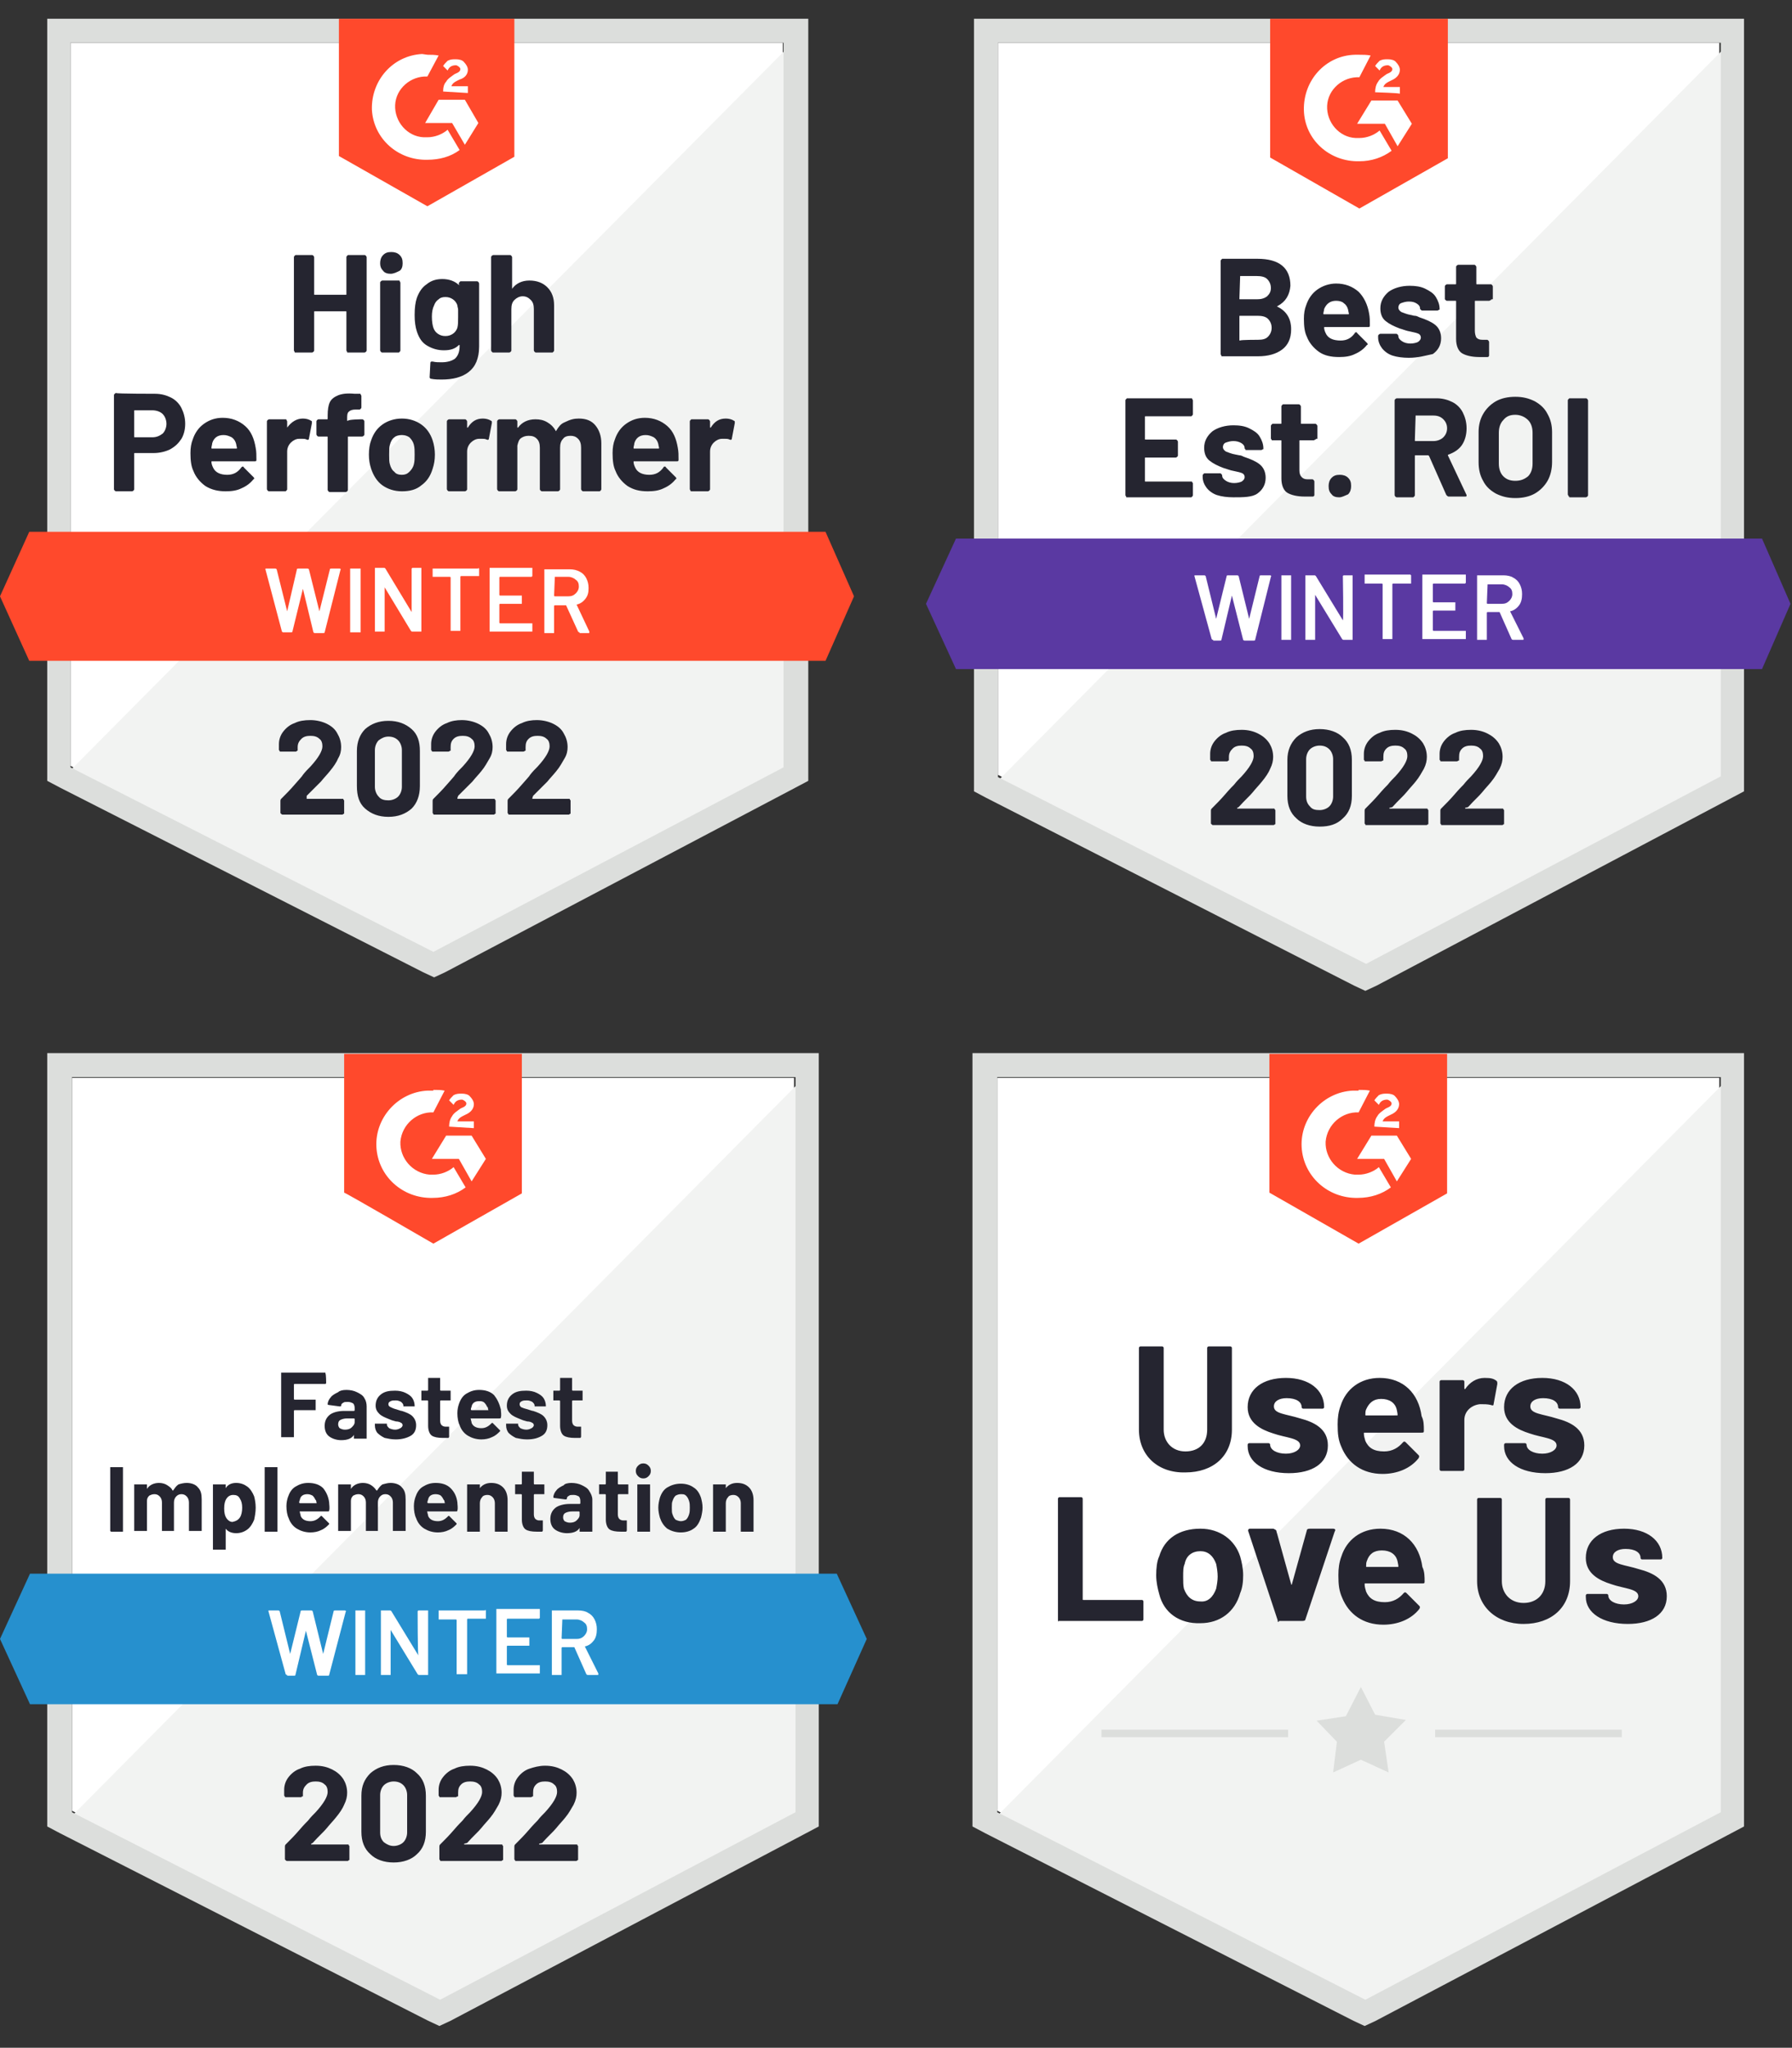 <svg width="239" height="273" viewBox="0 0 239 273" fill="none" xmlns="http://www.w3.org/2000/svg">
<rect x="0" y="0" width="239" height="273" fill="#333333" stroke="none"/>
<path d="M133.1 103.3L182.1 128.3L229.3 103.3V5.7H133.1V103.3V103.3Z" fill="white"/>
<path d="M230.3 6.1L132.1 105.1L183 130.3L230.3 106.1V6.1Z" fill="#F2F3F2"/>
<path d="M129.9 38.3V105.5L131.6 106.4L180.6 131.4L182.1 132.1L183.6 131.4L230.9 106.4L232.6 105.5V2.5H129.9V38.3ZM133.1 103.6V5.7H229.5V103.5L182.2 128.5L133.1 103.6Z" fill="#DCDEDC"/>
<path d="M181.3 7.3C181.8 7.3 182.3 7.3 182.8 7.4L181.3 10.3C179.1 10.2 177.1 11.9 177 14.1C176.9 16.3 178.6 18.3 180.8 18.4H181.3C182.3 18.4 183.3 18 184 17.4L185.6 20.1C184.4 21 182.9 21.5 181.3 21.5C177.3 21.6 174 18.6 173.9 14.7C173.8 10.7 176.8 7.4 180.7 7.3C180.7 7.3 181.3 7.3 181.3 7.3ZM186.4 13.4L188.3 16.5L186.4 19.5L184.7 16.5H181L182.9 13.4H186.4ZM183.4 12.3C183.4 11.8 183.5 11.3 183.8 10.9C184 10.5 184.5 10.2 184.9 9.9L185.1 9.8C185.6 9.6 185.7 9.4 185.7 9.2C185.7 9 185.3 8.7 185.1 8.7C184.6 8.7 184.2 8.9 184 9.4L183.4 8.8C183.5 8.6 183.8 8.3 184 8.1C184.4 7.9 184.7 7.9 185.1 7.9C185.5 7.9 186 8 186.2 8.3C186.4 8.5 186.7 8.9 186.7 9.3C186.7 9.9 186.3 10.4 185.6 10.7L185.2 10.9C184.8 11.1 184.6 11.3 184.5 11.6H186.7V12.5C186.7 12.4 183.4 12.3 183.4 12.3ZM181.3 27.8L193.1 21.1V2.5H169.4V21L181.3 27.8Z" fill="#FF492C"/>
<path d="M235 71.8H127.5L123.5 80.5L127.5 89.2H235L238.8 80.5L235 71.8Z" fill="#5A39A2"/>
<path d="M159.1 55.2C159.1 55.3 159.1 55.3 159 55.4L158.9 55.5H152.8C152.7 55.5 152.7 55.5 152.7 55.6V58.5C152.7 58.6 152.7 58.6 152.8 58.6H156.8C156.9 58.6 156.9 58.6 157 58.7C157 58.7 157.1 58.8 157.1 58.9V60.7C157.1 60.8 157.1 60.8 157 60.9C157 60.9 156.9 61 156.8 61H152.8C152.7 61 152.7 61 152.7 61.1V64.1C152.7 64.2 152.7 64.2 152.8 64.2H158.9C159 64.2 159 64.2 159 64.3L159.1 64.4V66C159.1 66.1 159.1 66.1 159 66.2L158.9 66.3H150.3C150.2 66.3 150.2 66.3 150.2 66.2C150.2 66.2 150.1 66.1 150.1 66V53.4C150.1 53.3 150.1 53.3 150.2 53.2L150.3 53.1H158.9C159 53.1 159 53.1 159 53.2C159 53.2 159.1 53.3 159.1 53.4V55.2ZM164.5 66.3C163.7 66.3 162.9 66.2 162.3 66C161.7 65.8 161.2 65.4 160.9 65C160.6 64.6 160.4 64.1 160.4 63.6V63.4C160.4 63.3 160.4 63.3 160.5 63.2L160.6 63.1H162.7C162.8 63.1 162.8 63.1 162.9 63.2C162.9 63.2 163 63.3 163 63.4C163 63.7 163.2 63.9 163.5 64.1C163.8 64.3 164.2 64.4 164.6 64.4C165 64.4 165.4 64.3 165.6 64.2C165.9 64 166 63.8 166 63.6C166 63.4 165.9 63.2 165.7 63.1C165.5 63 165.1 62.9 164.6 62.8C164 62.7 163.6 62.5 163.2 62.4C162.4 62.1 161.8 61.8 161.3 61.4C160.8 61 160.6 60.4 160.6 59.7C160.6 58.8 161 58.1 161.7 57.5C162.4 57 163.4 56.7 164.5 56.7C165.3 56.7 166 56.8 166.6 57.1C167.2 57.4 167.7 57.7 168 58.2C168.3 58.7 168.5 59.2 168.5 59.8C168.5 59.9 168.5 59.9 168.4 59.9C168.4 59.9 168.3 60 168.2 60H166.2C166.1 60 166.1 60 166.1 59.9L166 59.8C166 59.5 165.9 59.3 165.6 59.1C165.3 58.9 164.9 58.8 164.5 58.8C164.1 58.8 163.8 58.9 163.5 59C163.2 59.1 163.1 59.4 163.1 59.6C163.1 59.8 163.2 60 163.5 60.2C163.8 60.3 164.2 60.5 164.8 60.6L165.3 60.7C165.5 60.7 165.7 60.8 165.9 60.9C166.8 61.2 167.5 61.5 168 61.9C168.5 62.3 168.8 62.9 168.8 63.7C168.8 64.6 168.4 65.3 167.7 65.8C167 66.3 165.8 66.3 164.5 66.3ZM175.5 58.5C175.5 58.6 175.5 58.6 175.4 58.6C175.4 58.6 175.3 58.7 175.2 58.7H173.4C173.3 58.7 173.3 58.7 173.3 58.8V62.7C173.3 63.1 173.4 63.4 173.6 63.6C173.8 63.8 174 63.9 174.4 63.9H175C175.1 63.9 175.1 63.9 175.2 64C175.2 64 175.3 64.1 175.3 64.2V66C175.3 66.1 175.2 66.2 175.1 66.2C174.6 66.2 174.2 66.2 174 66.2C173 66.2 172.2 66 171.7 65.7C171.2 65.4 170.9 64.7 170.9 63.8V58.8C170.9 58.7 170.9 58.7 170.8 58.7H169.7C169.6 58.7 169.6 58.7 169.6 58.6L169.5 58.5V56.8C169.5 56.7 169.5 56.7 169.6 56.6L169.7 56.5H170.8C170.9 56.5 170.9 56.5 170.9 56.4V54.2C170.9 54.1 170.9 54.1 171 54L171.1 53.9H173.2C173.3 53.9 173.3 53.9 173.4 54C173.4 54 173.5 54.1 173.5 54.2V56.4C173.5 56.5 173.5 56.5 173.6 56.5H175.4C175.5 56.5 175.5 56.5 175.6 56.6C175.6 56.6 175.7 56.7 175.7 56.8V58.5H175.5ZM178.6 66.3C178.2 66.3 177.8 66.2 177.6 65.9C177.3 65.6 177.2 65.3 177.2 64.8C177.2 64.4 177.3 64 177.6 63.7C177.9 63.4 178.2 63.3 178.7 63.3C179.1 63.3 179.5 63.4 179.8 63.7C180.1 64 180.2 64.3 180.2 64.8C180.2 65.2 180.1 65.6 179.8 65.9C179.3 66.1 179 66.3 178.6 66.3ZM193.2 66.2C193.1 66.2 193 66.1 192.9 66L190.6 60.8L190.5 60.7H188.8C188.7 60.7 188.7 60.7 188.7 60.8V66C188.7 66.1 188.7 66.1 188.6 66.2L188.5 66.3H186.3C186.2 66.3 186.2 66.3 186.1 66.2C186.1 66.2 186 66.1 186 66V53.4C186 53.3 186 53.3 186.1 53.2C186.1 53.2 186.2 53.1 186.3 53.1H191.6C192.4 53.1 193.1 53.3 193.7 53.6C194.3 53.9 194.8 54.4 195.1 55C195.4 55.6 195.6 56.3 195.6 57.1C195.6 57.9 195.4 58.7 195 59.3C194.6 59.9 194 60.3 193.2 60.6C193.1 60.6 193.1 60.7 193.1 60.7L195.6 66V66.1C195.6 66.2 195.5 66.2 195.4 66.2H193.2ZM188.8 55.4C188.7 55.4 188.7 55.4 188.8 55.4L188.7 58.7C188.7 58.8 188.7 58.8 188.8 58.8H191.2C191.7 58.8 192.2 58.6 192.5 58.3C192.8 58 193 57.6 193 57.1C193 56.6 192.8 56.2 192.5 55.9C192.2 55.6 191.8 55.4 191.2 55.4H188.8ZM202.1 66.4C201.1 66.4 200.3 66.2 199.5 65.8C198.8 65.4 198.2 64.9 197.8 64.1C197.4 63.4 197.2 62.6 197.2 61.6V57.6C197.2 56.7 197.4 55.9 197.8 55.2C198.2 54.5 198.8 53.9 199.5 53.5C200.2 53.1 201.1 52.9 202.1 52.9C203.1 52.9 203.9 53.1 204.7 53.5C205.4 53.9 206 54.4 206.4 55.2C206.8 55.9 207 56.7 207 57.6V61.6C207 62.5 206.8 63.4 206.4 64.1C206 64.8 205.4 65.4 204.7 65.8C204 66.2 203.1 66.4 202.1 66.4ZM202.1 64.1C202.8 64.1 203.3 63.9 203.8 63.5C204.2 63.1 204.4 62.5 204.4 61.8V57.7C204.4 57 204.2 56.4 203.8 56C203.4 55.6 202.8 55.3 202.1 55.3C201.4 55.3 200.9 55.5 200.5 56C200.1 56.4 199.9 57 199.9 57.7V61.8C199.9 62.5 200.1 63.1 200.5 63.5C200.9 63.9 201.4 64.1 202.1 64.1ZM209.3 66.2C209.2 66.2 209.2 66.2 209.2 66.1C209.2 66.1 209.1 66 209.1 65.9V53.4C209.1 53.3 209.1 53.3 209.2 53.2L209.3 53.1H211.5C211.6 53.1 211.6 53.1 211.7 53.2C211.7 53.2 211.8 53.3 211.8 53.4V66C211.8 66.1 211.8 66.1 211.7 66.2C211.7 66.2 211.6 66.3 211.5 66.3H209.3V66.2ZM170.4 40.8C170.3 40.8 170.3 40.9 170.4 40.9C171.6 41.5 172.2 42.5 172.2 43.9C172.2 45.1 171.8 46 171 46.6C170.2 47.2 169.1 47.5 167.8 47.5H163C162.9 47.5 162.9 47.5 162.9 47.4C162.9 47.4 162.8 47.3 162.8 47.2V34.8C162.8 34.7 162.8 34.7 162.9 34.6L163 34.5H167.7C170.6 34.5 172.1 35.7 172.1 38.1C172 39.3 171.5 40.2 170.4 40.8ZM165.4 36.8C165.4 36.8 165.3 36.8 165.4 36.8L165.3 39.8C165.3 39.9 165.3 39.9 165.4 39.9H167.6C168.2 39.9 168.6 39.8 169 39.5C169.3 39.2 169.5 38.9 169.5 38.4C169.5 37.9 169.3 37.5 169 37.2C168.7 36.9 168.2 36.8 167.6 36.8H165.4ZM167.8 45.3C168.4 45.3 168.8 45.2 169.1 44.9C169.4 44.6 169.6 44.2 169.6 43.7C169.6 43.2 169.4 42.8 169.1 42.5C168.8 42.2 168.3 42.1 167.7 42.1H165.4C165.3 42.1 165.3 42.1 165.3 42.2V45.3C165.3 45.4 165.3 45.4 165.4 45.4C165.4 45.3 167.8 45.3 167.8 45.3ZM182.6 41.8C182.7 42.3 182.7 42.8 182.7 43.4C182.7 43.6 182.6 43.6 182.5 43.6H176.7C176.6 43.6 176.6 43.6 176.6 43.7C176.6 43.9 176.7 44.2 176.8 44.4C177.1 45.1 177.8 45.4 178.8 45.4C179.6 45.4 180.2 45.1 180.7 44.4C180.7 44.3 180.8 44.3 180.9 44.3C180.9 44.3 181 44.3 181 44.4L182.3 45.7C182.4 45.8 182.4 45.8 182.4 45.9C182.4 45.9 182.4 46 182.3 46C181.9 46.5 181.4 46.9 180.7 47.2C180.1 47.5 179.4 47.6 178.6 47.6C177.5 47.6 176.6 47.4 175.9 46.9C175.2 46.4 174.6 45.7 174.3 44.9C174 44.3 173.9 43.5 173.9 42.5C173.9 41.8 174 41.2 174.2 40.7C174.5 39.8 175 39.1 175.7 38.6C176.4 38.1 177.3 37.8 178.2 37.8C179.4 37.8 180.4 38.2 181.2 38.9C181.9 39.6 182.4 40.6 182.6 41.8ZM178.2 40.1C177.4 40.1 176.9 40.5 176.6 41.2C176.6 41.4 176.5 41.6 176.5 41.8C176.5 41.9 176.5 41.9 176.6 41.9H179.8C179.9 41.9 179.9 41.9 179.9 41.8C179.8 41.4 179.8 41.3 179.8 41.3C179.7 40.9 179.5 40.6 179.2 40.4C179 40.2 178.6 40.1 178.2 40.1ZM187.9 47.7C187.1 47.7 186.3 47.6 185.7 47.4C185.1 47.2 184.6 46.8 184.3 46.4C184 46 183.8 45.5 183.8 45V44.8C183.8 44.7 183.8 44.7 183.9 44.6C183.9 44.6 184 44.5 184.1 44.5H186.2C186.3 44.5 186.3 44.5 186.4 44.6C186.4 44.6 186.5 44.7 186.5 44.8C186.5 45.1 186.7 45.3 187 45.5C187.3 45.7 187.7 45.8 188.1 45.8C188.5 45.8 188.9 45.7 189.1 45.6C189.4 45.4 189.5 45.2 189.5 45C189.5 44.8 189.4 44.6 189.2 44.5C189 44.4 188.6 44.3 188.1 44.2C187.5 44.1 187.1 43.9 186.7 43.8C185.9 43.5 185.3 43.2 184.8 42.8C184.3 42.4 184.1 41.8 184.1 41.1C184.1 40.2 184.5 39.5 185.2 38.9C185.9 38.4 186.9 38.1 188 38.1C188.8 38.1 189.5 38.2 190.1 38.5C190.7 38.8 191.2 39.1 191.5 39.6C191.8 40.1 192 40.6 192 41.2C192 41.3 192 41.3 191.9 41.3C191.9 41.3 191.8 41.4 191.7 41.4H189.7C189.6 41.4 189.6 41.4 189.5 41.3L189.4 41.2C189.4 40.9 189.3 40.7 189 40.5C188.7 40.3 188.4 40.2 187.9 40.2C187.5 40.2 187.2 40.3 186.9 40.4C186.6 40.5 186.5 40.8 186.5 41C186.5 41.2 186.6 41.4 186.9 41.6C187.2 41.7 187.6 41.9 188.2 42C188.3 42 188.5 42.1 188.7 42.1C188.9 42.1 189.1 42.2 189.3 42.3C190.2 42.6 190.9 42.9 191.4 43.3C191.9 43.7 192.2 44.3 192.2 45.1C192.2 46 191.8 46.7 191.1 47.2C190.1 47.4 189.2 47.7 187.9 47.7ZM198.9 39.9C198.9 40 198.9 40 198.8 40C198.8 40 198.7 40.1 198.6 40.1H196.8C196.7 40.1 196.7 40.1 196.7 40.2V44.1C196.7 44.5 196.8 44.8 196.9 45C197.1 45.2 197.3 45.3 197.7 45.3H198.3C198.4 45.3 198.4 45.3 198.5 45.4C198.5 45.4 198.6 45.5 198.6 45.6V47.4C198.6 47.5 198.5 47.6 198.4 47.6C197.9 47.6 197.5 47.6 197.3 47.6C196.3 47.6 195.5 47.4 195 47.1C194.5 46.8 194.2 46.1 194.2 45.2V40.2C194.2 40.1 194.2 40.1 194.1 40.1H193C192.9 40.1 192.9 40.1 192.8 40L192.7 39.9V38.2C192.7 38.1 192.7 38.1 192.8 38C192.8 38 192.9 37.9 193 37.9H194.1C194.2 37.9 194.2 37.9 194.2 37.8V35.6C194.2 35.5 194.2 35.5 194.3 35.4C194.3 35.4 194.4 35.3 194.5 35.3H196.6C196.7 35.3 196.7 35.3 196.8 35.4C196.8 35.4 196.9 35.5 196.9 35.6V37.8C196.9 37.9 196.9 37.9 197 37.9H198.8C198.9 37.9 198.9 37.9 199 38C199 38 199.1 38.1 199.1 38.2V39.9H198.9Z" fill="#252530"/>
<path d="M161.8 85.3C161.7 85.3 161.7 85.3 161.6 85.2L159.3 76.8C159.3 76.7 159.3 76.7 159.4 76.7H160.6C160.7 76.7 160.7 76.7 160.8 76.8L162.2 82.5L163.6 76.8C163.6 76.7 163.7 76.7 163.8 76.7H165C165.1 76.7 165.1 76.7 165.2 76.8L166.6 82.5L168 76.8C168 76.7 168.1 76.7 168.2 76.7H169.4C169.5 76.7 169.6 76.8 169.5 76.9L167.4 85.3C167.4 85.4 167.3 85.4 167.2 85.4H166C165.9 85.4 165.9 85.4 165.8 85.3L164.3 79.4L162.9 85.3C162.9 85.4 162.8 85.4 162.7 85.4H161.8V85.3ZM171 85.3H170.9V85.2V76.8V76.7H171H172.1H172.2V76.8V85.2V85.3H172.1H171ZM179.1 76.8C179.1 76.7 179.2 76.7 179.1 76.8C179.2 76.7 179.2 76.7 179.2 76.7H180.3H180.4V76.8V85.2V85.3H180.3H179.2C179.1 85.3 179.1 85.3 179 85.2L175.4 79.3C175.4 79.3 175.4 79.3 175.4 79.4V85.2V85.3H175.3H174.2H174.1V85.2V76.8V76.7H174.2H175.3C175.4 76.7 175.4 76.7 175.5 76.8L179.1 82.7C179.2 82.6 179.1 76.8 179.1 76.8ZM188.1 76.6C188.1 76.6 188.2 76.6 188.1 76.6C188.2 76.7 188.2 76.7 188.2 76.7V77.7V77.8H188.1H185.8C185.8 77.8 185.7 77.8 185.7 77.9V85.1V85.2H185.6H184.5H184.4V85.1V77.9C184.4 77.9 184.4 77.8 184.3 77.8H182.1H182V77.7V76.7V76.6H182.1H188.1ZM195.5 77.7C195.5 77.8 195.5 77.8 195.5 77.7C195.4 77.8 195.4 77.8 195.4 77.8H191.2C191.2 77.8 191.1 77.8 191.1 77.9V80.2C191.1 80.2 191.1 80.3 191.2 80.3H194H194.1V80.4V81.3V81.4H194H191.2C191.2 81.4 191.1 81.4 191.1 81.5V84C191.1 84 191.1 84.1 191.2 84.1H195.4H195.5V84.2V85.1V85.2H195.4H189.8H189.7V85.1V76.7V76.6H189.8H195.4H195.5V76.7V77.7ZM201.8 85.3C201.7 85.3 201.7 85.3 201.6 85.2L200 81.6C200 81.6 200 81.6 199.9 81.6H198.4C198.4 81.6 198.3 81.6 198.3 81.7V85.2V85.3H198.2H197.1H197V85.2V76.8V76.7H197.1H200.5C201 76.7 201.5 76.8 201.8 77C202.2 77.2 202.5 77.5 202.7 77.9C202.9 78.3 203 78.7 203 79.2C203 79.8 202.9 80.3 202.6 80.7C202.3 81.1 201.9 81.4 201.4 81.5L203.2 85.1V85.2C203.2 85.3 203.2 85.3 203.1 85.3H201.8V85.3ZM198.4 77.9L198.3 80.4C198.3 80.4 198.3 80.5 198.4 80.5H200.3C200.7 80.5 201 80.4 201.3 80.1C201.5 79.9 201.7 79.6 201.7 79.2C201.7 78.8 201.6 78.5 201.3 78.3C201.1 78.1 200.7 77.9 200.3 77.9H198.4V77.9Z" fill="white"/>
<path d="M165 107.7C164.9 107.8 164.9 107.8 165 107.7C165 107.8 165 107.8 165 107.8H169.9C170 107.8 170 107.8 170 107.9L170.1 108V109.8C170.1 109.9 170.1 109.9 170 109.9L169.9 110H161.8C161.7 110 161.7 110 161.6 109.9L161.5 109.8V108.1C161.5 108 161.5 107.9 161.6 107.8C162.2 107.2 162.8 106.6 163.4 105.9C164 105.2 164.4 104.8 164.6 104.6C164.9 104.2 165.3 103.8 165.6 103.5C166.7 102.3 167.2 101.4 167.2 100.8C167.2 100.4 167.1 100 166.8 99.8C166.5 99.5 166.1 99.4 165.6 99.4C165.1 99.4 164.7 99.5 164.4 99.8C164.1 100.1 163.9 100.4 163.9 100.9V101.3C163.9 101.4 163.9 101.4 163.8 101.4L163.7 101.5H161.6C161.5 101.5 161.5 101.5 161.5 101.4L161.4 101.3V100.5C161.4 99.9 161.6 99.3 162 98.8C162.4 98.3 162.9 97.9 163.5 97.7C164.1 97.4 164.8 97.3 165.6 97.3C166.5 97.3 167.2 97.5 167.8 97.8C168.4 98.1 168.9 98.5 169.3 99.1C169.6 99.6 169.8 100.2 169.8 100.9C169.8 101.4 169.7 101.9 169.4 102.5C169.2 103 168.8 103.6 168.3 104.2C167.9 104.7 167.5 105.1 167.1 105.6C166.7 106.1 166 106.7 165.2 107.6L165 107.7ZM176 110.2C174.7 110.2 173.6 109.8 172.9 109.1C172.1 108.4 171.7 107.4 171.7 106.1V101.3C171.7 100.1 172.1 99.1 172.9 98.3C173.7 97.6 174.7 97.2 176 97.2C177.3 97.2 178.4 97.6 179.1 98.3C179.9 99 180.3 100 180.3 101.3V106.1C180.3 107.4 179.9 108.4 179.1 109.1C178.3 109.9 177.3 110.2 176 110.2ZM176 108C176.5 108 177 107.8 177.3 107.5C177.6 107.2 177.8 106.7 177.8 106.2V101.2C177.8 100.7 177.6 100.2 177.3 99.9C177 99.6 176.6 99.4 176 99.4C175.5 99.4 175 99.6 174.7 99.9C174.4 100.2 174.2 100.7 174.2 101.2V106.2C174.2 106.8 174.4 107.2 174.7 107.5C175 107.9 175.4 108 176 108ZM185.3 107.7C185.3 107.8 185.3 107.8 185.3 107.7C185.3 107.8 185.3 107.8 185.4 107.8H190.3C190.4 107.8 190.4 107.8 190.4 107.9L190.5 108V109.8C190.5 109.9 190.5 109.9 190.4 109.9L190.3 110H182.2C182.1 110 182.1 110 182.1 109.9L182 109.8V108.1C182 108 182 107.9 182.1 107.8C182.7 107.2 183.3 106.6 183.9 105.9C184.5 105.2 184.9 104.8 185.1 104.6C185.4 104.2 185.8 103.8 186.1 103.5C187.2 102.3 187.7 101.4 187.7 100.8C187.7 100.4 187.6 100 187.3 99.8C187 99.5 186.6 99.4 186.1 99.4C185.6 99.4 185.2 99.5 184.9 99.8C184.6 100.1 184.5 100.4 184.5 100.9V101.3C184.5 101.4 184.5 101.4 184.4 101.4C184.4 101.4 184.3 101.5 184.2 101.5H182.1C182 101.5 182 101.5 182 101.4L181.9 101.3V100.5C181.9 99.9 182.1 99.3 182.5 98.8C182.9 98.3 183.4 97.9 184 97.7C184.6 97.4 185.3 97.3 186.1 97.3C187 97.3 187.7 97.5 188.3 97.8C188.9 98.1 189.4 98.5 189.8 99.1C190.1 99.6 190.3 100.2 190.3 100.9C190.3 101.4 190.2 101.9 189.9 102.5C189.6 103 189.3 103.6 188.8 104.2C188.4 104.7 188 105.1 187.6 105.6C187.2 106.1 186.5 106.7 185.7 107.6L185.3 107.7ZM195.4 107.7C195.4 107.8 195.4 107.8 195.4 107.7C195.4 107.8 195.4 107.8 195.5 107.8H200.4C200.5 107.8 200.5 107.8 200.5 107.9L200.6 108V109.8C200.6 109.9 200.6 109.9 200.5 109.9L200.4 110H192.3C192.2 110 192.2 110 192.2 109.9L192.1 109.8V108.1C192.1 108 192.1 107.9 192.2 107.8C192.8 107.2 193.4 106.6 194 105.9C194.6 105.2 195 104.8 195.2 104.6C195.5 104.2 195.9 103.8 196.2 103.5C197.3 102.3 197.8 101.4 197.8 100.8C197.8 100.4 197.7 100 197.4 99.8C197.1 99.5 196.7 99.4 196.2 99.4C195.7 99.4 195.3 99.5 195 99.8C194.7 100.1 194.6 100.4 194.6 100.9V101.3C194.6 101.4 194.6 101.4 194.5 101.4C194.5 101.4 194.4 101.5 194.3 101.5H192.2C192.1 101.5 192.1 101.5 192.1 101.4L192 101.3V100.5C192 99.9 192.2 99.3 192.6 98.8C193 98.3 193.5 97.9 194.1 97.7C194.7 97.4 195.4 97.3 196.2 97.3C197.1 97.3 197.8 97.5 198.4 97.8C199 98.1 199.5 98.5 199.9 99.1C200.2 99.6 200.4 100.2 200.4 100.9C200.4 101.4 200.3 101.9 200 102.5C199.7 103 199.4 103.6 198.9 104.2C198.5 104.7 198.1 105.1 197.7 105.6C197.3 106.1 196.6 106.7 195.8 107.6L195.4 107.7Z" fill="#252530"/>
<path d="M9.4 102.1L57.8 126.7L104.4 102.1V5.7H9.4V102.1V102.1Z" fill="white"/>
<path d="M105.4 6L8.4 103.7L58.7 128.6L105.4 104.7V6Z" fill="#F2F3F2"/>
<path d="M6.3 37.8V104.1L8 105L56.4 129.6L57.9 130.3L59.4 129.6L106.1 105L107.8 104.1V2.5H6.3V37.8ZM9.4 102.3V5.7H104.5V102.3L57.8 126.9L9.4 102.3Z" fill="#DCDEDC"/>
<path d="M57 7.3C57.5 7.3 58 7.3 58.5 7.4L57 10.2C54.8 10.1 52.8 11.8 52.7 14C52.6 16.2 54.3 18.2 56.5 18.3H57C58 18.3 59 17.9 59.7 17.3L61.3 20C60.1 20.9 58.6 21.3 57 21.3C53.1 21.4 49.8 18.5 49.6 14.6C49.5 10.7 52.4 7.4 56.3 7.2L57 7.3ZM62 13.3L63.8 16.4L62 19.3L60.3 16.4H56.7L58.5 13.3H62V13.3ZM59.1 12.2C59.1 11.7 59.2 11.2 59.5 10.9C59.7 10.5 60.2 10.2 60.6 9.9L60.8 9.8C61.3 9.6 61.4 9.4 61.4 9.2C61.4 9 61 8.7 60.8 8.7C60.3 8.7 59.9 8.9 59.7 9.4L59.1 8.8C59.2 8.6 59.5 8.3 59.7 8.1C60.1 7.9 60.4 7.9 60.8 7.9C61.2 7.9 61.7 8 61.9 8.3C62.1 8.5 62.4 8.9 62.4 9.3C62.4 9.9 62 10.4 61.3 10.6L60.9 10.8C60.5 11 60.3 11.2 60.2 11.5H62.4V12.4L59.1 12.2ZM57 27.5L68.6 20.9V2.5H45.2V20.8L57 27.5ZM110.1 70.9H3.9L0 79.5L3.9 88.1H110.1L113.9 79.5L110.1 70.9Z" fill="#FF492C"/>
<path d="M20.7 52.5C21.5 52.5 22.2 52.7 22.8 53C23.4 53.3 23.9 53.8 24.2 54.4C24.5 55 24.7 55.7 24.7 56.5C24.7 57.3 24.5 58 24.2 58.5C23.8 59.1 23.4 59.5 22.7 59.9C22.1 60.2 21.3 60.4 20.5 60.4H18C17.9 60.4 17.9 60.4 17.9 60.5V65.2C17.9 65.3 17.9 65.3 17.8 65.4C17.8 65.4 17.7 65.5 17.6 65.5H15.5C15.4 65.5 15.4 65.5 15.3 65.4C15.2 65.3 15.2 65.3 15.2 65.2V52.7C15.2 52.6 15.2 52.6 15.3 52.5C15.4 52.4 15.4 52.4 15.5 52.4C15.5 52.5 20.7 52.5 20.7 52.5ZM20.3 58.3C20.9 58.3 21.3 58.1 21.7 57.8C22 57.5 22.2 57 22.2 56.5C22.2 56 22 55.5 21.7 55.2C21.4 54.9 20.9 54.7 20.3 54.7H18C17.9 54.7 17.9 54.7 17.9 54.8V58.2C17.9 58.3 17.9 58.3 18 58.3H20.3V58.3ZM34.1 59.7C34.2 60.2 34.2 60.7 34.2 61.3C34.2 61.5 34.1 61.5 34 61.5H28.3C28.2 61.5 28.2 61.5 28.2 61.6C28.2 61.8 28.3 62.1 28.4 62.3C28.7 63 29.4 63.3 30.3 63.3C31.1 63.3 31.7 63 32.2 62.3C32.3 62.2 32.3 62.2 32.4 62.2C32.4 62.2 32.5 62.2 32.5 62.3L33.8 63.6C33.9 63.7 33.9 63.7 33.9 63.8C33.9 63.8 33.9 63.9 33.8 63.9C33.4 64.4 32.9 64.8 32.2 65.1C31.6 65.4 30.9 65.5 30.1 65.5C29.1 65.5 28.2 65.3 27.4 64.8C26.7 64.3 26.1 63.6 25.8 62.8C25.5 62.2 25.4 61.4 25.4 60.4C25.4 59.7 25.5 59.1 25.7 58.6C26 57.7 26.5 57 27.2 56.5C27.9 56 28.7 55.7 29.7 55.7C30.9 55.7 31.9 56.1 32.7 56.8C33.5 57.5 33.9 58.5 34.1 59.7ZM29.8 58C29 58 28.5 58.4 28.3 59.1C28.3 59.3 28.2 59.5 28.2 59.7C28.2 59.8 28.2 59.8 28.3 59.8H31.5C31.6 59.8 31.6 59.8 31.6 59.7C31.5 59.3 31.5 59.2 31.5 59.2C31.4 58.8 31.2 58.5 30.9 58.3C30.5 58.1 30.2 58 29.8 58ZM40.4 55.8C40.8 55.8 41.2 55.9 41.5 56.1C41.6 56.1 41.6 56.2 41.6 56.4L41.2 58.5C41.2 58.6 41.1 58.7 40.9 58.6C40.7 58.5 40.5 58.5 40.3 58.5C40.2 58.5 40.1 58.5 39.9 58.5C39.5 58.5 39.1 58.7 38.8 59C38.5 59.3 38.3 59.7 38.3 60.2V65.2C38.3 65.3 38.3 65.3 38.2 65.4L38.1 65.5H35.9C35.8 65.5 35.8 65.5 35.7 65.4C35.7 65.4 35.6 65.3 35.6 65.2V56.2C35.6 56.1 35.6 56.1 35.7 56C35.7 56 35.8 55.9 35.9 55.9H38.1C38.2 55.9 38.2 55.9 38.2 56C38.2 56 38.3 56.1 38.3 56.2V56.9V57C38.9 56.2 39.6 55.8 40.4 55.8ZM48.3 55.9C48.4 55.9 48.4 55.9 48.5 56C48.6 56.1 48.6 56.1 48.6 56.2V57.9C48.6 58 48.6 58 48.5 58.1C48.5 58.1 48.4 58.2 48.3 58.2H46.5C46.4 58.2 46.4 58.2 46.4 58.3V65.3C46.4 65.4 46.4 65.4 46.3 65.5C46.3 65.5 46.2 65.6 46.1 65.6H44C43.9 65.6 43.9 65.6 43.8 65.5C43.8 65.5 43.7 65.4 43.7 65.3V58.3C43.7 58.2 43.7 58.2 43.6 58.2H42.5C42.4 58.2 42.4 58.2 42.3 58.1C42.3 58.1 42.2 58 42.2 57.9V56.2C42.2 56.1 42.2 56.1 42.3 56C42.4 55.9 42.4 55.9 42.5 55.9H43.6C43.7 55.9 43.7 55.9 43.7 55.8V55.4C43.7 54.6 43.8 54 44 53.6C44.2 53.2 44.6 52.9 45.1 52.7C45.6 52.5 46.3 52.4 47.3 52.5H48C48.1 52.5 48.1 52.5 48.1 52.6C48.1 52.6 48.2 52.7 48.2 52.8V54.3C48.2 54.4 48.2 54.4 48.1 54.5L48 54.6H47.4C47 54.6 46.7 54.7 46.5 54.9C46.3 55.1 46.3 55.4 46.3 55.8V56C46.3 56.1 46.3 56.1 46.4 56.1C46.5 55.9 48.3 55.9 48.3 55.9ZM53.6 65.5C52.6 65.5 51.7 65.2 51 64.7C50.3 64.2 49.8 63.4 49.5 62.5C49.3 61.9 49.2 61.3 49.2 60.6C49.2 59.9 49.3 59.2 49.5 58.7C49.8 57.8 50.3 57.1 51 56.6C51.7 56.1 52.6 55.8 53.6 55.8C54.6 55.8 55.5 56.1 56.2 56.6C56.9 57.1 57.4 57.8 57.7 58.7C57.9 59.3 58 60 58 60.6C58 61.3 57.9 61.9 57.7 62.5C57.4 63.5 56.9 64.2 56.2 64.7C55.5 65.3 54.6 65.5 53.6 65.5ZM53.6 63.3C54 63.3 54.3 63.2 54.6 62.9C54.9 62.6 55.1 62.3 55.2 61.9C55.3 61.5 55.3 61.1 55.3 60.6C55.3 60.1 55.3 59.7 55.2 59.3C55.1 58.9 54.9 58.6 54.6 58.3C54.3 58.1 54 58 53.6 58C53.2 58 52.8 58.1 52.6 58.3C52.3 58.5 52.1 58.9 52 59.3C51.9 59.6 51.9 60 51.9 60.6C51.9 61.2 51.9 61.6 52 61.9C52.1 62.3 52.3 62.7 52.6 62.9C52.8 63.2 53.2 63.3 53.6 63.3ZM64.4 55.8C64.8 55.8 65.2 55.9 65.5 56.1C65.6 56.1 65.6 56.2 65.6 56.4L65.2 58.5C65.2 58.6 65.1 58.7 64.9 58.6C64.7 58.5 64.5 58.5 64.3 58.5C64.2 58.5 64.1 58.5 63.9 58.5C63.5 58.5 63.1 58.7 62.8 59C62.5 59.3 62.3 59.7 62.3 60.2V65.2C62.3 65.3 62.3 65.3 62.2 65.4C62.2 65.4 62.1 65.5 62 65.5H59.9C59.8 65.5 59.8 65.5 59.7 65.4C59.7 65.4 59.6 65.3 59.6 65.2V56.2C59.6 56.1 59.6 56.1 59.7 56C59.7 56 59.8 55.9 59.9 55.9H62C62.1 55.9 62.1 55.9 62.2 56C62.2 56 62.3 56.1 62.3 56.2V56.9V57H62.4C62.9 56.2 63.5 55.8 64.4 55.8ZM77.2 55.8C78.2 55.8 78.9 56.1 79.4 56.7C79.9 57.3 80.2 58.1 80.2 59.1V65.2C80.2 65.3 80.2 65.3 80.1 65.4L80 65.5H77.8C77.7 65.5 77.7 65.5 77.6 65.4C77.6 65.4 77.5 65.3 77.5 65.2V59.7C77.5 59.2 77.4 58.8 77.1 58.5C76.8 58.2 76.5 58.1 76.1 58.1C75.7 58.1 75.3 58.2 75.1 58.5C74.8 58.8 74.7 59.2 74.7 59.7V65.2C74.7 65.3 74.7 65.3 74.6 65.4C74.6 65.4 74.5 65.5 74.4 65.5H72.3C72.2 65.5 72.2 65.5 72.1 65.4C72 65.3 72 65.3 72 65.2V59.7C72 59.2 71.9 58.8 71.6 58.5C71.3 58.2 71 58.1 70.5 58.1C70.1 58.1 69.8 58.2 69.5 58.4C69.2 58.6 69.1 59 69 59.4V65.2C69 65.3 69 65.3 68.9 65.4C68.9 65.4 68.8 65.5 68.7 65.5H66.6C66.5 65.5 66.5 65.5 66.4 65.4C66.4 65.4 66.3 65.3 66.3 65.2V56.2C66.3 56.1 66.3 56.1 66.4 56C66.4 56 66.5 55.9 66.6 55.9H68.7C68.8 55.9 68.8 55.9 68.9 56C68.9 56 69 56.1 69 56.2V56.9V57C69 57 69 57 69.1 57C69.6 56.3 70.4 55.9 71.4 55.9C72 55.9 72.5 56 73 56.3C73.5 56.6 73.8 56.9 74.1 57.4C74.1 57.5 74.2 57.5 74.2 57.4C74.5 56.9 74.8 56.5 75.3 56.3C76.1 55.9 76.6 55.8 77.2 55.8ZM90.4 59.7C90.5 60.2 90.5 60.7 90.5 61.3C90.5 61.5 90.4 61.5 90.3 61.5H84.6C84.5 61.5 84.5 61.5 84.5 61.6C84.5 61.8 84.6 62.1 84.7 62.3C85 63 85.7 63.3 86.6 63.3C87.4 63.3 88 63 88.5 62.3C88.5 62.2 88.6 62.2 88.7 62.2C88.7 62.2 88.8 62.2 88.8 62.3L90.1 63.6C90.2 63.7 90.2 63.7 90.2 63.8C90.2 63.8 90.2 63.9 90.1 63.9C89.7 64.4 89.2 64.8 88.5 65.1C87.9 65.4 87.2 65.5 86.4 65.5C85.3 65.5 84.5 65.3 83.7 64.8C83 64.3 82.4 63.6 82.1 62.8C81.8 62.2 81.7 61.4 81.7 60.4C81.7 59.7 81.8 59.1 82 58.6C82.3 57.7 82.8 57 83.5 56.5C84.2 56 85 55.7 86 55.7C87.2 55.7 88.2 56.1 89 56.8C89.8 57.5 90.2 58.5 90.4 59.7ZM86.1 58C85.3 58 84.8 58.4 84.6 59.1C84.6 59.3 84.5 59.5 84.5 59.7C84.5 59.8 84.5 59.8 84.6 59.8H87.8C87.9 59.8 87.9 59.8 87.9 59.7C87.8 59.3 87.8 59.2 87.8 59.2C87.7 58.8 87.5 58.5 87.2 58.3C86.8 58.1 86.5 58 86.1 58ZM96.8 55.8C97.2 55.8 97.6 55.9 97.9 56.1C98 56.1 98 56.2 98 56.4L97.6 58.5C97.6 58.6 97.5 58.7 97.3 58.6C97.1 58.5 96.9 58.5 96.7 58.5C96.6 58.5 96.5 58.5 96.3 58.5C95.9 58.5 95.5 58.7 95.2 59C94.9 59.3 94.7 59.7 94.7 60.2V65.2C94.7 65.3 94.7 65.3 94.6 65.4C94.6 65.4 94.5 65.5 94.4 65.5H92.2C92.1 65.5 92.1 65.5 92.1 65.4C92.1 65.4 92 65.3 92 65.2V56.2C92 56.1 92 56.1 92.1 56L92.2 55.9H94.4C94.5 55.9 94.5 55.9 94.6 56C94.6 56 94.7 56.1 94.7 56.2V56.9V57C94.7 57 94.7 57 94.8 57C95.3 56.2 95.9 55.8 96.8 55.8ZM46.2 34.3C46.2 34.2 46.2 34.2 46.3 34.1L46.4 34H48.6C48.7 34 48.7 34 48.8 34.1C48.8 34.1 48.9 34.2 48.9 34.3V46.7C48.9 46.8 48.9 46.8 48.8 46.9C48.8 46.9 48.7 47 48.6 47H46.4C46.3 47 46.3 47 46.3 46.9C46.3 46.9 46.2 46.8 46.2 46.7V41.6C46.2 41.5 46.2 41.5 46.1 41.5H42C41.9 41.5 41.9 41.5 41.9 41.6V46.7C41.9 46.8 41.9 46.8 41.8 46.9C41.8 46.9 41.7 47 41.6 47H39.4C39.3 47 39.3 47 39.3 46.9C39.3 46.9 39.2 46.8 39.2 46.7V34.3C39.2 34.2 39.2 34.2 39.3 34.1L39.4 34H41.6C41.7 34 41.7 34 41.8 34.1C41.8 34.1 41.9 34.2 41.9 34.3V39.2C41.9 39.3 41.9 39.3 42 39.3H46.1C46.2 39.3 46.2 39.3 46.2 39.2V34.3ZM52.1 36.5C51.7 36.5 51.3 36.4 51.1 36.1C50.8 35.8 50.7 35.5 50.7 35.1C50.7 34.7 50.8 34.3 51.1 34C51.4 33.7 51.7 33.6 52.2 33.6C52.6 33.6 53 33.7 53.3 34C53.6 34.3 53.7 34.6 53.7 35.1C53.7 35.5 53.6 35.9 53.3 36.1C52.9 36.3 52.5 36.5 52.1 36.5ZM51 47C50.9 47 50.9 47 50.8 46.9C50.8 46.9 50.7 46.8 50.7 46.7V37.7C50.7 37.6 50.7 37.6 50.8 37.5C50.8 37.5 50.9 37.4 51 37.4H53.2C53.3 37.4 53.3 37.4 53.3 37.5C53.3 37.5 53.4 37.6 53.4 37.7V46.7C53.4 46.8 53.4 46.8 53.3 46.9L53.2 47H51ZM61.2 37.8C61.2 37.7 61.2 37.7 61.3 37.6L61.4 37.5H63.6C63.7 37.5 63.7 37.5 63.8 37.6C63.8 37.6 63.9 37.7 63.9 37.8V46.2C63.9 47.8 63.4 48.9 62.5 49.6C61.6 50.3 60.4 50.6 58.9 50.6C58.5 50.6 58 50.6 57.5 50.5C57.4 50.5 57.3 50.4 57.3 50.3L57.4 48.4C57.4 48.2 57.5 48.2 57.7 48.2C58.1 48.3 58.5 48.3 58.9 48.3C59.7 48.3 60.3 48.1 60.7 47.8C61.1 47.4 61.3 46.9 61.3 46.1V46C61.3 46 61.3 46 61.2 46C60.7 46.5 60.1 46.7 59.2 46.7C58.4 46.7 57.7 46.5 57 46.1C56.3 45.7 55.9 45.1 55.6 44.2C55.4 43.6 55.3 42.9 55.3 42C55.3 41 55.4 40.3 55.6 39.7C55.9 38.9 56.3 38.3 56.9 37.9C57.5 37.4 58.2 37.2 59 37.2C59.9 37.2 60.7 37.5 61.2 38C61.2 38 61.2 38 61.3 38C61.3 38 61.3 38 61.3 37.9C61.2 38.2 61.2 37.8 61.2 37.8ZM61 43.7C61.1 43.3 61.1 42.8 61.1 42.2C61.1 41.8 61.1 41.5 61.1 41.3C61.1 41.1 61 40.9 61 40.7C60.9 40.4 60.7 40.1 60.4 39.9C60.1 39.7 59.8 39.6 59.4 39.6C59 39.6 58.7 39.7 58.5 39.9C58.2 40.1 58 40.4 57.9 40.7C57.7 41.1 57.6 41.6 57.6 42.2C57.6 42.9 57.7 43.4 57.8 43.7C57.9 44 58.1 44.3 58.4 44.5C58.7 44.7 59 44.8 59.4 44.8C59.8 44.8 60.1 44.7 60.4 44.5C60.7 44.3 60.9 44 61 43.7ZM70.6 37.4C71.6 37.4 72.4 37.7 73 38.3C73.6 38.9 73.9 39.7 73.9 40.7V46.7C73.9 46.8 73.9 46.8 73.8 46.9L73.7 47H71.5C71.4 47 71.4 47 71.3 46.9C71.3 46.9 71.2 46.8 71.2 46.7V41.2C71.2 40.7 71.1 40.3 70.8 40C70.5 39.7 70.2 39.5 69.7 39.5C69.3 39.5 68.9 39.7 68.6 40C68.3 40.3 68.2 40.7 68.2 41.2V46.7C68.2 46.8 68.2 46.8 68.1 46.9C68.1 46.9 68 47 67.9 47H65.8C65.7 47 65.7 47 65.6 46.9C65.6 46.9 65.5 46.8 65.5 46.7V34.3C65.5 34.2 65.5 34.2 65.6 34.1C65.6 34.1 65.7 34 65.8 34H68C68.1 34 68.1 34 68.2 34.1C68.2 34.1 68.3 34.2 68.3 34.3V38.4V38.5C68.8 37.8 69.6 37.4 70.6 37.4Z" fill="#252530"/>
<path d="M37.8 84.3C37.7 84.3 37.7 84.3 37.6 84.2L35.4 75.9C35.4 75.8 35.4 75.8 35.5 75.8H36.7C36.8 75.8 36.8 75.8 36.9 75.9L38.3 81.5L39.6 75.9C39.6 75.8 39.7 75.8 39.8 75.8H41C41.1 75.8 41.1 75.8 41.2 75.9L42.6 81.5L44 75.9C44 75.8 44.1 75.8 44.2 75.8H45.3C45.4 75.8 45.5 75.9 45.4 76L43.3 84.3C43.3 84.4 43.2 84.4 43.1 84.4H42C41.9 84.4 41.9 84.4 41.8 84.3L40.4 78.5L39 84.2C39 84.3 38.9 84.3 38.8 84.3H37.8ZM46.8 84.3H46.7V84.2V75.9V75.8H46.8H48H48.1V75.9V84.2V84.3H48H46.8ZM54.9 75.8C55 75.7 55 75.7 55 75.7H56.1H56.2V75.8V84.1V84.2H56.1H55C54.9 84.2 54.9 84.2 54.8 84.1L51.3 78.3C51.3 78.3 51.3 78.3 51.3 78.4V84.1V84.2H51.2H50.1H50V84.1V75.8V75.7H50.1H51.2C51.3 75.7 51.3 75.7 51.4 75.8L54.9 81.6V75.8ZM63.8 75.7C63.9 75.8 63.9 75.8 63.9 75.8V76.7V76.8H63.8H61.5C61.5 76.8 61.4 76.8 61.4 76.9V84V84.1H61.3H60.2H60.1V84V77C60.1 77 60.1 76.9 60 76.9H57.8H57.7V76.8V75.9V75.8H57.8H63.8V75.7ZM71 76.8C70.9 76.9 70.9 76.9 70.9 76.9H66.7C66.7 76.9 66.6 76.9 66.6 77V79.3C66.6 79.3 66.6 79.4 66.7 79.4H69.5H69.6V79.5V80.4V80.5H69.5H66.7C66.7 80.5 66.6 80.5 66.6 80.6V83C66.6 83 66.6 83.1 66.7 83.1H70.9H71V83.2V84.1V84.2H70.9H65.4H65.3V84.1V75.8V75.7H65.4H70.9H71V75.8V76.8ZM77.3 84.3C77.2 84.3 77.2 84.3 77.1 84.2L75.5 80.7C75.5 80.7 75.5 80.7 75.4 80.7H74C74 80.7 73.9 80.7 73.9 80.8V84.3V84.4H73.8H72.7H72.6V84.3V76V75.9H72.7H76C76.5 75.9 76.9 76 77.3 76.2C77.7 76.4 78 76.7 78.2 77.1C78.4 77.5 78.5 77.9 78.5 78.4C78.5 79 78.4 79.4 78.1 79.8C77.8 80.2 77.4 80.5 76.9 80.6L78.6 84.2V84.3C78.6 84.4 78.6 84.4 78.5 84.4H77.3V84.3ZM74 76.9C73.9 76.9 73.9 76.9 74 76.9L73.9 79.4C73.9 79.4 73.9 79.5 74 79.5H75.8C76.2 79.5 76.5 79.4 76.8 79.1C77 78.9 77.2 78.6 77.2 78.2C77.2 77.8 77.1 77.5 76.8 77.3C76.6 77.1 76.2 76.9 75.8 76.9H74V76.9Z" fill="white"/>
<path d="M40.9 106.4C40.9 106.4 40.9 106.5 40.9 106.4C40.9 106.5 40.9 106.5 40.9 106.5H45.7C45.8 106.5 45.8 106.5 45.8 106.6L45.9 106.7V108.4C45.9 108.5 45.9 108.5 45.8 108.5L45.7 108.6H37.7C37.6 108.6 37.6 108.6 37.5 108.5L37.4 108.4V106.8C37.4 106.7 37.4 106.6 37.5 106.5C38.1 105.9 38.7 105.3 39.3 104.6C39.9 103.9 40.3 103.5 40.4 103.3C40.7 102.9 41.1 102.5 41.4 102.2C42.5 101 43 100.1 43 99.5C43 99.1 42.9 98.7 42.6 98.5C42.3 98.2 41.9 98.1 41.4 98.1C40.9 98.1 40.5 98.2 40.2 98.5C39.9 98.8 39.7 99.1 39.7 99.6V100C39.7 100.1 39.7 100.1 39.6 100.1L39.5 100.2H37.4C37.3 100.2 37.3 100.2 37.3 100.1L37.2 100V99.2C37.2 98.6 37.4 98 37.8 97.5C38.2 97 38.7 96.6 39.3 96.4C39.9 96.1 40.6 96 41.4 96C42.2 96 43 96.2 43.6 96.5C44.2 96.8 44.7 97.2 45 97.8C45.3 98.3 45.5 98.9 45.5 99.6C45.5 100.1 45.4 100.6 45.1 101.1C44.9 101.6 44.5 102.2 44 102.8C43.6 103.3 43.2 103.7 42.8 104.2C42.4 104.6 41.7 105.3 40.9 106.1V106.4ZM51.8 108.9C50.5 108.9 49.5 108.5 48.7 107.8C47.9 107.1 47.6 106.1 47.6 104.8V100.1C47.6 98.9 48 97.9 48.7 97.2C49.5 96.5 50.5 96.1 51.8 96.1C53.1 96.1 54.1 96.5 54.9 97.2C55.7 97.9 56 98.9 56 100.1V104.8C56 106.1 55.6 107.1 54.9 107.8C54.1 108.5 53.1 108.9 51.8 108.9ZM51.8 106.7C52.3 106.7 52.8 106.5 53.1 106.2C53.4 105.9 53.6 105.4 53.6 104.9V100C53.6 99.5 53.4 99 53.1 98.7C52.8 98.4 52.4 98.2 51.8 98.2C51.3 98.2 50.9 98.4 50.5 98.7C50.2 99 50 99.5 50 100V104.9C50 105.4 50.2 105.9 50.5 106.2C50.8 106.6 51.3 106.7 51.8 106.7ZM61 106.4C61 106.4 61 106.5 61 106.4C61 106.5 61 106.5 61.1 106.5H65.9C66 106.5 66 106.5 66 106.6L66.1 106.7V108.4C66.1 108.5 66.1 108.5 66 108.5L65.9 108.6H57.9C57.8 108.6 57.8 108.6 57.8 108.5L57.7 108.4V106.8C57.7 106.7 57.7 106.6 57.8 106.5C58.4 105.9 59 105.3 59.6 104.6C60.2 103.9 60.6 103.5 60.7 103.3C61 102.9 61.4 102.5 61.7 102.2C62.8 101 63.3 100.1 63.3 99.5C63.3 99.1 63.2 98.7 62.9 98.5C62.6 98.2 62.2 98.1 61.7 98.1C61.2 98.1 60.8 98.2 60.5 98.5C60.2 98.8 60.1 99.1 60.1 99.6V100C60.1 100.1 60.1 100.1 60 100.1C60 100.1 59.9 100.2 59.8 100.2H57.7C57.6 100.2 57.6 100.2 57.6 100.1L57.5 100V99.2C57.5 98.6 57.7 98 58.1 97.5C58.5 97 59 96.6 59.6 96.4C60.2 96.1 60.9 96 61.6 96C62.4 96 63.2 96.2 63.8 96.5C64.4 96.8 64.9 97.2 65.2 97.8C65.5 98.3 65.7 98.9 65.7 99.6C65.7 100.1 65.6 100.6 65.3 101.1C65 101.6 64.7 102.2 64.2 102.8C63.8 103.3 63.4 103.7 63 104.2C62.6 104.6 61.9 105.3 61.1 106.1L61 106.4ZM71 106.4C70.9 106.4 70.9 106.5 71 106.4C71 106.5 71 106.5 71.1 106.5H75.9C76 106.5 76 106.5 76 106.6L76.1 106.7V108.4C76.1 108.5 76.1 108.5 76 108.5L75.9 108.6H67.9C67.8 108.6 67.8 108.6 67.8 108.5L67.7 108.4V106.8C67.7 106.7 67.7 106.6 67.8 106.5C68.4 105.9 69 105.3 69.6 104.6C70.2 103.9 70.6 103.5 70.7 103.3C71 102.9 71.4 102.5 71.7 102.2C72.8 101 73.3 100.1 73.3 99.5C73.3 99.1 73.2 98.7 72.9 98.5C72.6 98.2 72.2 98.1 71.7 98.1C71.2 98.1 70.8 98.2 70.5 98.5C70.2 98.8 70.1 99.1 70.1 99.6V100C70.1 100.1 70.1 100.1 70 100.1C70 100.1 69.9 100.2 69.8 100.2H67.7C67.6 100.2 67.6 100.2 67.6 100.1L67.5 100V99.2C67.5 98.6 67.7 98 68.1 97.5C68.5 97 69 96.6 69.6 96.4C70.2 96.1 70.9 96 71.6 96C72.4 96 73.2 96.2 73.8 96.5C74.4 96.8 74.9 97.2 75.2 97.8C75.5 98.3 75.7 98.9 75.7 99.6C75.7 100.1 75.6 100.6 75.3 101.1C75 101.6 74.7 102.2 74.2 102.8C73.8 103.3 73.4 103.7 73 104.2C72.6 104.6 71.9 105.3 71.1 106.1L71 106.4Z" fill="#252530"/>
<path d="M9.6 241.4L58.7 266.4L105.9 241.4V143.7H9.6V241.4Z" fill="white"/>
<path d="M106.9 144L8.6 243.1L59.6 268.3L107 244.1L106.9 144Z" fill="#F2F3F2"/>
<path d="M6.3 176.2V243.5L8 244.4L57.1 269.4L58.6 270.1L60.1 269.4L107.5 244.4L109.2 243.5V140.4H6.3V176.2ZM9.6 241.6V143.6H106.1V241.6L58.7 266.6L9.6 241.6Z" fill="#DCDEDC"/>
<path d="M57.8 145.3C58.3 145.3 58.8 145.3 59.3 145.4L57.8 148.3C55.6 148.2 53.6 149.9 53.4 152.2C53.3 154.4 55 156.4 57.3 156.6H57.8C58.8 156.6 59.8 156.2 60.5 155.6L62.1 158.3C60.9 159.2 59.4 159.7 57.7 159.7C53.7 159.8 50.4 156.8 50.2 152.9C50 149 53.1 145.6 57 145.4H57.8V145.3ZM62.9 151.4L64.8 154.5L62.9 157.5L61.2 154.5H57.6L59.5 151.4H62.9ZM59.9 150.2C59.9 149.7 60 149.2 60.3 148.8C60.5 148.4 61 148.1 61.4 147.8L61.6 147.7C62.1 147.5 62.2 147.3 62.2 147.1C62.2 146.9 61.8 146.6 61.6 146.6C61.1 146.6 60.7 146.8 60.5 147.3L59.9 146.7C60 146.5 60.3 146.2 60.5 146C60.9 145.8 61.2 145.8 61.6 145.8C62 145.8 62.5 145.9 62.7 146.2C62.9 146.4 63.2 146.8 63.2 147.2C63.2 147.8 62.8 148.3 62.1 148.6L61.7 148.8C61.3 149 61.1 149.2 61 149.5H63.2V150.4L59.9 150.2ZM57.8 165.8L69.6 159.1V140.5H45.9V159C45.9 158.9 57.8 165.8 57.8 165.8Z" fill="#FF492C"/>
<path d="M111.6 209.8H4L0 218.5L4 227.2H111.7L115.6 218.5L111.6 209.8Z" fill="#2690CE"/>
<path d="M14.8 204.2C14.7 204.2 14.7 204.2 14.8 204.2C14.7 204.1 14.7 204.1 14.7 204.1V195.7V195.6H14.8H16.3H16.4V195.7V204.1V204.2H16.3H14.8ZM24.9 197.7C25.5 197.7 26.1 197.9 26.4 198.3C26.8 198.7 26.9 199.2 26.9 199.9V204V204.1H26.8H25.3H25.2V204V200.3C25.2 200 25.1 199.7 24.9 199.5C24.7 199.3 24.5 199.2 24.2 199.2C23.9 199.2 23.7 199.3 23.5 199.5C23.3 199.7 23.2 200 23.2 200.3V204V204.1H23.1H21.7H21.6V204V200.3C21.6 200 21.5 199.7 21.3 199.5C21.1 199.3 20.9 199.2 20.6 199.2C20.3 199.2 20.1 199.3 19.9 199.4C19.7 199.6 19.6 199.8 19.6 200.1V204V204.1H19.5H18H17.9V204V198V197.9H18H19.5H19.6V198V198.5C19.9 198 20.5 197.7 21.2 197.7C21.6 197.7 22 197.8 22.3 198C22.6 198.2 22.9 198.4 23 198.7H23.1C23.3 198.4 23.5 198.1 23.8 197.9C24.1 197.8 24.5 197.7 24.9 197.7ZM33.9 199.5C34 199.9 34.1 200.4 34.1 201C34.1 201.6 34 202.1 33.9 202.6C33.7 203.1 33.4 203.6 33 203.9C32.6 204.2 32.1 204.4 31.5 204.4C30.9 204.4 30.4 204.2 30.1 203.8V206.5V206.6H30H28.5H28.4V206.5V198V197.9H28.5H30H30.1V198V198.4C30.4 197.9 30.9 197.7 31.5 197.7C32.1 197.7 32.6 197.9 33 198.2C33.4 198.5 33.7 199 33.9 199.5ZM32 202.3C32.2 202 32.3 201.5 32.3 201C32.3 200.5 32.2 200.1 32 199.8C31.8 199.4 31.5 199.3 31.1 199.3C30.7 199.3 30.4 199.5 30.2 199.8C30 200.1 29.9 200.5 29.9 201.1C29.9 201.7 30 202.1 30.2 202.4C30.4 202.7 30.7 202.9 31 202.9C31.5 202.8 31.8 202.6 32 202.3ZM35.4 204.2H35.3V204.1V195.7V195.6H35.4H36.9H37V195.7V204.1V204.2H36.9H35.4ZM43.9 200.3C43.9 200.6 44 201 43.9 201.4C43.9 201.5 43.8 201.5 43.7 201.5H40C40 201.5 39.9 201.5 40 201.6C40 201.8 40.1 201.9 40.1 202.1C40.3 202.6 40.8 202.8 41.4 202.8C41.9 202.8 42.3 202.6 42.7 202.2L42.8 202.1H42.9L43.8 203L43.9 203.1C43.9 203.1 43.9 203.1 43.9 203.2C43.6 203.5 43.3 203.8 42.8 204C42.4 204.2 41.9 204.3 41.4 204.3C40.7 204.3 40.1 204.1 39.6 203.8C39.1 203.5 38.7 203 38.5 202.4C38.3 202 38.2 201.4 38.2 200.8C38.2 200.3 38.3 199.9 38.4 199.6C38.6 199 38.9 198.5 39.4 198.2C39.9 197.9 40.4 197.7 41.1 197.7C41.9 197.7 42.6 197.9 43.1 198.4C43.5 198.9 43.8 199.5 43.9 200.3ZM41 199.2C40.5 199.2 40.1 199.4 40 199.9C40 200 39.9 200.1 39.9 200.3C39.9 200.3 39.9 200.4 40 200.4H42.2C42.2 200.4 42.3 200.4 42.2 200.3C42.2 200.1 42.1 199.9 42.1 200C42 199.8 41.9 199.6 41.7 199.4C41.5 199.3 41.3 199.2 41 199.2ZM52.1 197.7C52.7 197.7 53.3 197.9 53.6 198.3C54 198.7 54.1 199.2 54.1 199.9V204V204.1H54H52.5H52.4V204V200.3C52.4 200 52.3 199.7 52.1 199.5C51.9 199.3 51.7 199.2 51.4 199.2C51.1 199.2 50.9 199.3 50.7 199.5C50.5 199.7 50.4 200 50.4 200.3V204V204.1H50.3H48.9H48.8V204V200.3C48.8 200 48.7 199.7 48.5 199.5C48.3 199.3 48.1 199.2 47.8 199.2C47.5 199.2 47.3 199.3 47.1 199.4C46.9 199.6 46.8 199.8 46.8 200.1V204V204.1H46.7H45.2H45.1V204V198V197.9H45.2H46.7H46.8V198V198.5C47.1 198 47.7 197.7 48.4 197.7C48.8 197.7 49.2 197.8 49.5 198C49.8 198.2 50 198.4 50.2 198.7H50.3C50.5 198.4 50.7 198.1 51 197.9C51.4 197.8 51.7 197.7 52.1 197.7ZM61 200.3C61 200.6 61.1 201 61 201.4C61 201.5 60.9 201.5 60.8 201.5H57C57 201.5 56.9 201.5 57 201.6C57 201.8 57.1 201.9 57.1 202.1C57.3 202.6 57.8 202.8 58.4 202.8C58.9 202.8 59.3 202.6 59.7 202.2L59.8 202.1H59.9L60.8 203L60.9 203.1C60.9 203.1 60.9 203.1 60.9 203.2C60.6 203.5 60.3 203.8 59.8 204C59.4 204.2 58.9 204.3 58.4 204.3C57.7 204.3 57.1 204.1 56.6 203.8C56.1 203.5 55.7 203 55.5 202.4C55.3 202 55.2 201.4 55.2 200.8C55.2 200.3 55.3 199.9 55.4 199.6C55.6 199 55.9 198.5 56.4 198.2C56.9 197.9 57.4 197.7 58.1 197.7C58.9 197.7 59.6 197.9 60.1 198.4C60.6 198.9 60.9 199.5 61 200.3ZM58.1 199.2C57.6 199.2 57.2 199.4 57.1 199.9C57.1 200 57 200.1 57 200.3C57 200.3 57 200.4 57.1 200.4H59.3C59.3 200.4 59.4 200.4 59.3 200.3C59.3 200.1 59.2 199.9 59.2 200C59.1 199.8 59 199.6 58.8 199.4C58.7 199.3 58.4 199.2 58.1 199.2ZM65.5 197.7C66.2 197.7 66.7 197.9 67.1 198.3C67.5 198.7 67.7 199.3 67.7 200V204.1V204.2H67.6H66.1H66V204.1V200.4C66 200.1 65.9 199.8 65.7 199.6C65.5 199.4 65.3 199.3 65 199.3C64.7 199.3 64.4 199.4 64.3 199.6C64.1 199.8 64 200.1 64 200.4V204.1V204.2H63.9H62.4H62.3V204.1V198V197.9H62.4H63.9H64V198V198.4C64.3 198 64.8 197.7 65.5 197.7ZM72.6 199.1V199.2H72.5H71.3C71.3 199.2 71.2 199.2 71.2 199.3V201.9C71.2 202.2 71.3 202.4 71.4 202.5C71.5 202.6 71.7 202.7 71.9 202.7H72.3H72.4V202.8V204C72.4 204.1 72.4 204.1 72.3 204.2C72 204.2 71.7 204.2 71.6 204.2C70.9 204.2 70.4 204.1 70.1 203.9C69.8 203.7 69.6 203.2 69.6 202.6V199.3C69.6 199.3 69.6 199.2 69.5 199.2H68.8H68.7V199.1V198V197.9H68.8H69.5C69.5 197.9 69.6 197.9 69.6 197.8V196.3V196.2H69.7H71.1H71.2V196.3V197.8C71.2 197.8 71.2 197.9 71.3 197.9H72.5H72.6V198V199.1ZM76.2 197.7C76.7 197.7 77.2 197.8 77.6 198C78 198.2 78.4 198.4 78.6 198.8C78.8 199.1 79 199.5 79 199.9V204.1V204.2H78.9H77.4H77.3V204.1V203.7C77 204.2 76.4 204.4 75.6 204.4C75 204.4 74.4 204.2 74 203.9C73.6 203.6 73.4 203.1 73.4 202.5C73.4 201.9 73.6 201.4 74.1 201C74.5 200.7 75.2 200.5 76 200.5H77.3C77.3 200.5 77.4 200.5 77.4 200.4V200.1C77.4 199.8 77.3 199.6 77.2 199.5C77 199.4 76.8 199.3 76.5 199.3C76.2 199.3 76 199.3 75.9 199.4C75.7 199.5 75.6 199.6 75.6 199.8C75.6 199.9 75.5 199.9 75.4 199.9L73.9 199.7C73.8 199.7 73.8 199.6 73.8 199.6C73.8 199.3 74 198.9 74.2 198.7C74.4 198.4 74.8 198.2 75.2 198C75.3 197.8 75.8 197.7 76.2 197.7ZM76 203C76.4 203 76.7 202.9 76.9 202.7C77.1 202.5 77.3 202.3 77.3 202V201.6C77.3 201.6 77.3 201.5 77.2 201.5H76.3C75.9 201.5 75.6 201.6 75.4 201.7C75.2 201.8 75.1 202 75.1 202.3C75.1 202.5 75.2 202.7 75.3 202.8C75.5 202.9 75.7 203 76 203ZM83.8 199.1V199.2H83.7H82.5C82.5 199.2 82.4 199.2 82.4 199.3V201.9C82.4 202.2 82.5 202.4 82.6 202.5C82.7 202.6 82.9 202.7 83.1 202.7H83.5H83.6V202.8V204C83.6 204.1 83.6 204.1 83.5 204.2C83.2 204.2 82.9 204.2 82.8 204.2C82.1 204.2 81.6 204.1 81.3 203.9C81 203.7 80.8 203.2 80.8 202.6V199.3C80.8 199.3 80.8 199.2 80.7 199.2H80H79.9V199.1V198V197.9H80H80.7C80.7 197.9 80.8 197.9 80.8 197.8V196.3V196.2H80.9H82.3H82.4V196.3V197.8C82.4 197.8 82.4 197.9 82.5 197.9H83.7H83.8V198V199.1ZM85.8 197.1C85.5 197.1 85.3 197 85.1 196.8C84.9 196.6 84.8 196.4 84.8 196.1C84.8 195.8 84.9 195.6 85.1 195.4C85.3 195.2 85.5 195.1 85.8 195.1C86.1 195.1 86.3 195.2 86.5 195.4C86.7 195.6 86.8 195.8 86.8 196.1C86.8 196.4 86.7 196.6 86.5 196.8C86.3 197 86.1 197.1 85.8 197.1ZM85.1 204.2H85V204.1V198V197.9H85.1H86.6H86.7V198V204.1V204.2H86.6H85.1ZM90.8 204.3C90.1 204.3 89.5 204.1 89 203.8C88.5 203.4 88.2 202.9 88 202.3C87.9 201.9 87.8 201.5 87.8 201C87.8 200.5 87.9 200.1 88 199.7C88.2 199.1 88.5 198.6 89 198.3C89.5 198 90.1 197.8 90.8 197.8C91.5 197.8 92.1 198 92.5 198.3C93 198.6 93.3 199.1 93.5 199.7C93.6 200.1 93.7 200.5 93.7 201C93.7 201.4 93.6 201.9 93.5 202.3C93.3 202.9 93 203.5 92.5 203.8C92.1 204.1 91.5 204.3 90.8 204.3ZM90.8 202.8C91.1 202.8 91.3 202.7 91.5 202.6C91.7 202.4 91.8 202.2 91.9 201.9C92 201.6 92 201.3 92 201C92 200.7 92 200.4 91.9 200.1C91.8 199.8 91.7 199.6 91.5 199.4C91.3 199.2 91.1 199.2 90.8 199.2C90.5 199.2 90.3 199.3 90.1 199.4C89.9 199.6 89.8 199.8 89.7 200.1C89.6 200.3 89.6 200.6 89.6 201C89.6 201.4 89.6 201.7 89.7 201.9C89.8 202.2 89.9 202.4 90.1 202.6C90.3 202.7 90.6 202.8 90.8 202.8ZM98.3 197.7C99 197.7 99.5 197.9 99.9 198.3C100.3 198.7 100.5 199.3 100.5 200V204.1V204.2H100.4H98.9H98.8V204.1V200.4C98.8 200.1 98.7 199.8 98.5 199.6C98.3 199.4 98.1 199.3 97.8 199.3C97.5 199.3 97.2 199.4 97.1 199.6C96.9 199.8 96.8 200.1 96.8 200.4V204.1V204.2H96.7H95.2H95.1V204.1V198V197.9H95.2H96.7H96.8V198V198.4C97.1 198 97.6 197.7 98.3 197.7ZM43.5 184.4C43.5 184.5 43.4 184.5 43.5 184.4C43.4 184.5 43.4 184.5 43.4 184.5H39.3C39.3 184.5 39.2 184.5 39.2 184.6V186.5C39.2 186.5 39.2 186.6 39.3 186.6H42H42.1V186.7V187.9V188H42H39.3C39.3 188 39.2 188 39.2 188.1V191.5V191.6H39.1H37.6H37.5V191.5V183.1V183H37.6H43.3H43.4V183.1C43.5 183.2 43.5 184.4 43.5 184.4ZM46.2 185.3C46.7 185.3 47.2 185.4 47.6 185.6C48 185.8 48.4 186 48.6 186.4C48.8 186.7 48.9 187.1 48.9 187.5V191.7V191.8H48.8H47.3H47.2V191.7V191.3C46.9 191.8 46.3 192 45.5 192C44.9 192 44.3 191.8 43.9 191.5C43.5 191.2 43.3 190.7 43.3 190.1C43.3 189.5 43.5 189 44 188.6C44.4 188.3 45.1 188.1 45.9 188.1H47.2C47.2 188.1 47.3 188.1 47.3 188V187.7C47.3 187.4 47.2 187.2 47.1 187.1C46.9 187 46.7 186.9 46.4 186.9C46.1 186.9 45.9 186.9 45.8 187C45.6 187.1 45.5 187.2 45.5 187.4C45.5 187.5 45.4 187.5 45.3 187.5L43.8 187.3C43.7 187.3 43.7 187.2 43.7 187.2C43.7 186.9 43.9 186.5 44.1 186.3C44.3 186 44.7 185.8 45.1 185.6C45.3 185.4 45.7 185.3 46.2 185.3ZM46 190.6C46.4 190.6 46.7 190.5 46.9 190.3C47.1 190.1 47.3 189.9 47.3 189.6V189.2C47.3 189.2 47.3 189.1 47.2 189.1H46.3C45.9 189.1 45.6 189.2 45.4 189.3C45.2 189.4 45.1 189.6 45.1 189.9C45.1 190.1 45.2 190.3 45.3 190.4C45.5 190.5 45.7 190.6 46 190.6ZM52.8 191.9C52.2 191.9 51.8 191.8 51.3 191.7C50.9 191.5 50.6 191.3 50.3 191C50.1 190.7 50 190.4 50 190V189.9V189.8H50.1H51.5H51.6V189.9C51.6 190.1 51.7 190.2 51.9 190.4C52.1 190.5 52.4 190.6 52.7 190.6C53 190.6 53.2 190.5 53.4 190.4C53.6 190.3 53.7 190.1 53.7 190C53.7 189.9 53.6 189.7 53.5 189.7C53.4 189.6 53.1 189.5 52.8 189.5C52.4 189.4 52.1 189.3 51.9 189.2C51.4 189 50.9 188.8 50.6 188.5C50.3 188.2 50.1 187.9 50.1 187.4C50.1 186.8 50.3 186.3 50.8 185.9C51.3 185.5 51.9 185.4 52.7 185.4C53.2 185.4 53.7 185.5 54.1 185.7C54.5 185.9 54.8 186.1 55 186.4C55.2 186.7 55.3 187.1 55.3 187.4V187.5H55.2H53.9H53.8V187.4C53.8 187.2 53.7 187.1 53.5 186.9C53.3 186.8 53.1 186.7 52.8 186.7C52.5 186.7 52.3 186.7 52.1 186.8C51.9 186.9 51.8 187 51.8 187.2C51.8 187.4 51.9 187.5 52.1 187.6C52.3 187.7 52.5 187.8 52.9 187.9L53.2 188C53.3 188 53.4 188.1 53.6 188.1C54.2 188.3 54.7 188.5 55 188.8C55.3 189.1 55.5 189.5 55.5 190C55.5 190.6 55.3 191.1 54.8 191.4C54.3 191.7 53.6 191.9 52.8 191.9ZM60.1 186.6V186.7H60H58.8C58.8 186.7 58.7 186.7 58.7 186.8V189.4C58.7 189.7 58.8 189.9 58.9 190C59 190.1 59.2 190.2 59.4 190.2H59.8H59.9V190.3V191.5C59.9 191.6 59.9 191.6 59.8 191.7C59.5 191.7 59.2 191.7 59.1 191.7C58.4 191.7 57.9 191.6 57.6 191.4C57.3 191.2 57.1 190.7 57.1 190.1V186.8C57.1 186.8 57.1 186.7 57 186.7H56.3H56.2V186.6V185.5V185.4H56.3H57C57 185.4 57.1 185.4 57.1 185.3V183.8V183.7H57.2H58.6H58.7V183.8V185.3C58.7 185.3 58.7 185.4 58.8 185.4H60H60.1V185.5V186.6ZM66.8 187.9C66.8 188.2 66.9 188.6 66.8 189C66.8 189.1 66.7 189.1 66.6 189.1H62.8C62.8 189.1 62.7 189.1 62.8 189.2C62.8 189.4 62.9 189.5 62.9 189.7C63.1 190.2 63.6 190.4 64.2 190.4C64.7 190.4 65.1 190.2 65.5 189.8L65.6 189.7H65.7L66.6 190.6L66.7 190.7C66.7 190.7 66.7 190.7 66.7 190.8C66.4 191.1 66.1 191.4 65.6 191.6C65.2 191.8 64.7 191.9 64.2 191.9C63.5 191.9 62.9 191.7 62.4 191.4C61.9 191.1 61.5 190.6 61.3 190C61.1 189.6 61 189 61 188.4C61 187.9 61.1 187.5 61.2 187.2C61.4 186.6 61.7 186.1 62.2 185.8C62.7 185.5 63.2 185.3 63.9 185.3C64.7 185.3 65.4 185.5 65.9 186C66.3 186.5 66.6 187.1 66.8 187.9ZM63.9 186.8C63.4 186.8 63 187 62.9 187.5C62.9 187.6 62.8 187.7 62.8 187.9C62.8 187.9 62.8 188 62.9 188H65.1C65.1 188 65.2 188 65.1 187.9C65.1 187.7 65 187.5 65 187.6C64.9 187.4 64.8 187.2 64.6 187C64.4 186.8 64.1 186.8 63.9 186.8ZM70.3 191.9C69.7 191.9 69.3 191.8 68.8 191.7C68.4 191.5 68.1 191.3 67.8 191C67.6 190.7 67.5 190.4 67.5 190V189.9V189.8H67.6H69H69.1V189.9C69.1 190.1 69.2 190.2 69.4 190.4C69.6 190.5 69.9 190.6 70.2 190.6C70.5 190.6 70.7 190.5 70.9 190.4C71.1 190.3 71.2 190.1 71.2 190C71.2 189.9 71.1 189.7 71 189.7C70.9 189.6 70.6 189.5 70.3 189.5C69.9 189.4 69.6 189.3 69.4 189.2C68.9 189 68.4 188.8 68.1 188.5C67.8 188.2 67.6 187.9 67.6 187.4C67.6 186.8 67.8 186.3 68.3 185.9C68.8 185.5 69.4 185.4 70.2 185.4C70.7 185.4 71.2 185.5 71.6 185.7C72 185.9 72.3 186.1 72.5 186.4C72.7 186.7 72.8 187.1 72.8 187.4V187.5H72.7H71.4H71.3V187.4C71.3 187.2 71.2 187.1 71 186.9C70.8 186.8 70.6 186.7 70.3 186.7C70 186.7 69.8 186.7 69.6 186.8C69.4 186.9 69.3 187 69.3 187.2C69.3 187.4 69.4 187.5 69.5 187.6C69.7 187.7 70 187.8 70.4 187.9L70.7 188C70.8 188 70.9 188.1 71.1 188.1C71.7 188.3 72.2 188.5 72.5 188.8C72.8 189.1 73 189.5 73 190C73 190.6 72.8 191.1 72.3 191.4C71.8 191.7 71.2 191.9 70.3 191.9ZM77.7 186.6V186.7H77.6H76.4C76.4 186.7 76.3 186.7 76.3 186.8V189.4C76.3 189.7 76.4 189.9 76.5 190C76.6 190.1 76.8 190.2 77 190.2H77.4H77.5V190.3V191.5C77.5 191.6 77.5 191.6 77.4 191.7C77.1 191.7 76.8 191.7 76.7 191.7C76 191.7 75.5 191.6 75.2 191.4C74.9 191.2 74.7 190.7 74.7 190.1V186.8C74.7 186.8 74.7 186.7 74.6 186.7H73.9H73.8V186.6V185.5V185.4H73.9H74.6C74.6 185.4 74.7 185.4 74.7 185.3V183.8V183.7H74.8H76.2H76.3V183.8V185.3C76.3 185.3 76.3 185.4 76.4 185.4H77.6H77.7V185.5C77.7 185.5 77.7 186.6 77.7 186.6Z" fill="#252530"/>
<path d="M38.3 223.3C38.2 223.3 38.2 223.3 38.1 223.2L35.8 214.8C35.8 214.7 35.8 214.7 35.9 214.7H37.1C37.2 214.7 37.2 214.7 37.3 214.8L38.7 220.5L40.1 214.8C40.1 214.7 40.2 214.7 40.3 214.7H41.5C41.6 214.7 41.6 214.7 41.7 214.8L43.1 220.5L44.5 214.8C44.5 214.7 44.6 214.7 44.7 214.7H46C46.1 214.7 46.2 214.8 46.1 214.9L43.9 223.3C43.9 223.4 43.8 223.4 43.7 223.4H42.5C42.4 223.4 42.4 223.4 42.3 223.3L40.8 217.4L39.4 223.3C39.4 223.4 39.3 223.4 39.2 223.4H38.3V223.3ZM47.5 223.3H47.4V223.2V214.8V214.7H47.5H48.6H48.7V214.8V223.2V223.3H48.6H47.5ZM55.7 214.8C55.7 214.8 55.7 214.7 55.7 214.8C55.8 214.7 55.8 214.7 55.8 214.7H57H57.1V214.8V223.2V223.3H57H55.9C55.8 223.3 55.8 223.3 55.7 223.2L52.1 217.3C52.1 217.3 52.1 217.3 52.1 217.4V223.2V223.3H52H50.9H50.8V223.2V214.8V214.7H50.9H52C52.1 214.7 52.1 214.7 52.2 214.8L55.8 220.7C55.7 220.6 55.7 214.8 55.7 214.8ZM64.7 214.6C64.7 214.6 64.7 214.7 64.7 214.6C64.8 214.7 64.8 214.7 64.8 214.7V215.7V215.8H64.7H62.4C62.4 215.8 62.3 215.8 62.3 215.9V223.1V223.2H62.2H61H60.9V223.1V216C60.9 216 60.9 215.9 60.8 215.9H58.6H58.5V215.8V214.8V214.7H58.6H64.7V214.6ZM72 215.7C72 215.8 72 215.8 72 215.7C71.9 215.8 71.9 215.8 71.9 215.8H67.7C67.7 215.8 67.6 215.8 67.6 215.9V218.2C67.6 218.2 67.6 218.3 67.7 218.3H70.5H70.6V218.4V219.3V219.4H70.5H67.7C67.7 219.4 67.6 219.4 67.6 219.5V221.9C67.6 221.9 67.6 222 67.7 222H71.9H72V222.1V223V223.1H71.9H66.3H66.2V223V214.6V214.5H66.3H71.9H72V214.6V215.7ZM78.4 223.3C78.3 223.3 78.3 223.3 78.2 223.2L76.6 219.6C76.6 219.6 76.6 219.6 76.5 219.6H75C75 219.6 74.9 219.6 74.9 219.7V223.2V223.3H74.8H73.7H73.6V223.2V214.8V214.7H73.7H77.1C77.6 214.7 78.1 214.8 78.4 215C78.8 215.2 79.1 215.5 79.3 215.9C79.5 216.3 79.6 216.7 79.6 217.2C79.6 217.8 79.5 218.3 79.2 218.7C78.9 219.1 78.5 219.4 78 219.5L79.8 223.1V223.2C79.8 223.3 79.8 223.3 79.7 223.3H78.4V223.3ZM75 215.9C75 215.9 74.9 215.9 75 215.9L74.9 218.4C74.9 218.4 74.9 218.5 75 218.5H76.9C77.3 218.5 77.6 218.4 77.9 218.1C78.1 217.9 78.3 217.6 78.3 217.2C78.3 216.8 78.2 216.5 77.9 216.3C77.7 216.1 77.3 215.9 76.9 215.9H75V215.9Z" fill="white"/>
<path d="M41.5 245.8C41.5 245.9 41.5 245.9 41.5 245.9H46.4C46.5 245.9 46.5 245.9 46.5 246L46.6 246.1V247.9C46.6 248 46.6 248 46.5 248L46.4 248.1H38.3C38.2 248.1 38.2 248.1 38.1 248L38 247.9V246.2C38 246.1 38 246 38.1 245.9C38.7 245.3 39.3 244.7 39.9 244C40.5 243.3 40.9 242.9 41.1 242.7C41.4 242.3 41.8 241.9 42.1 241.6C43.2 240.4 43.7 239.5 43.7 238.9C43.7 238.5 43.6 238.1 43.3 237.9C43 237.6 42.6 237.5 42.1 237.5C41.6 237.5 41.2 237.6 40.9 237.9C40.6 238.2 40.4 238.5 40.4 239V239.4C40.4 239.5 40.4 239.5 40.3 239.5C40.2 239.5 40.2 239.6 40.2 239.6H38.1C38 239.6 38 239.6 38 239.5L37.9 239.4V238.6C37.9 238 38.1 237.4 38.5 236.9C38.9 236.4 39.4 236 40 235.8C40.6 235.5 41.3 235.4 42.1 235.4C43 235.4 43.7 235.6 44.3 235.9C44.9 236.2 45.4 236.6 45.8 237.2C46.1 237.7 46.3 238.3 46.3 239C46.3 239.5 46.2 240 45.9 240.6C45.7 241.1 45.3 241.7 44.8 242.3C44.4 242.8 44 243.2 43.6 243.7C43.2 244.2 42.5 244.8 41.7 245.7L41.5 245.8ZM52.5 248.3C51.2 248.3 50.1 247.9 49.4 247.2C48.6 246.5 48.2 245.5 48.2 244.2V239.4C48.2 238.1 48.6 237.2 49.4 236.4C50.2 235.7 51.2 235.3 52.5 235.3C53.8 235.3 54.9 235.7 55.6 236.4C56.4 237.1 56.8 238.1 56.8 239.4V244.2C56.8 245.5 56.4 246.5 55.6 247.2C54.9 247.9 53.8 248.3 52.5 248.3ZM52.5 246.1C53 246.1 53.5 245.9 53.8 245.6C54.1 245.3 54.3 244.8 54.3 244.3V239.3C54.3 238.8 54.1 238.3 53.8 238C53.5 237.7 53.1 237.5 52.5 237.5C52 237.5 51.5 237.7 51.2 238C50.9 238.3 50.7 238.8 50.7 239.3V244.3C50.7 244.9 50.9 245.3 51.2 245.6C51.6 245.9 52 246.1 52.5 246.1ZM61.9 245.8C61.8 245.8 61.8 245.8 61.9 245.8C61.9 245.9 61.9 245.9 62 245.9H66.9C67 245.9 67 245.9 67 246L67.1 246.1V247.9C67.1 248 67.1 248 67 248L66.9 248.1H58.8C58.7 248.1 58.7 248.1 58.7 248L58.6 247.9V246.2C58.6 246.1 58.6 246 58.7 245.9C59.3 245.3 59.9 244.7 60.5 244C61.1 243.3 61.5 242.9 61.7 242.7C62 242.3 62.4 241.9 62.7 241.6C63.8 240.4 64.3 239.5 64.3 238.9C64.3 238.5 64.2 238.1 63.9 237.9C63.6 237.6 63.2 237.5 62.7 237.5C62.2 237.5 61.8 237.6 61.5 237.9C61.2 238.2 61.1 238.5 61.1 239V239.4C61.1 239.5 61.1 239.5 61 239.5C60.9 239.5 60.9 239.6 60.8 239.6H58.7C58.6 239.6 58.6 239.6 58.6 239.5L58.5 239.4V238.6C58.5 238 58.7 237.4 59.1 236.9C59.5 236.4 60 236 60.6 235.8C61.2 235.5 61.9 235.4 62.7 235.4C63.6 235.4 64.3 235.6 64.9 235.9C65.5 236.2 66 236.6 66.4 237.2C66.7 237.7 66.9 238.3 66.9 239C66.9 239.5 66.8 240 66.5 240.6C66.2 241.1 65.9 241.7 65.4 242.3C65 242.8 64.6 243.2 64.2 243.7C63.8 244.2 63.1 244.8 62.3 245.7L61.9 245.8ZM71.9 245.8C71.9 245.9 71.9 245.9 72 245.9H76.9C77 245.9 77 245.9 77 246L77.1 246.1V247.9C77.1 248 77.1 248 77 248L76.9 248.1H68.8C68.7 248.1 68.7 248.1 68.7 248L68.6 247.9V246.2C68.6 246.1 68.6 246 68.7 245.9C69.3 245.3 69.9 244.7 70.5 244C71.1 243.3 71.5 242.9 71.7 242.7C72 242.3 72.4 241.9 72.7 241.6C73.8 240.4 74.3 239.5 74.3 238.9C74.3 238.5 74.2 238.1 73.9 237.9C73.6 237.6 73.2 237.5 72.7 237.5C72.2 237.5 71.8 237.6 71.5 237.9C71.2 238.2 71.1 238.5 71.1 239V239.4C71.1 239.5 71.1 239.5 71 239.5C71 239.5 70.9 239.6 70.8 239.6H68.7C68.6 239.6 68.6 239.6 68.6 239.5L68.5 239.4V238.6C68.5 238 68.7 237.4 69.1 236.9C69.5 236.4 70 236 70.6 235.8C71.2 235.6 71.9 235.4 72.7 235.4C73.6 235.4 74.3 235.6 74.9 235.9C75.5 236.2 76 236.6 76.4 237.2C76.7 237.7 76.9 238.3 76.9 239C76.9 239.5 76.8 240 76.5 240.6C76.2 241.1 75.9 241.7 75.4 242.3C75 242.8 74.6 243.2 74.2 243.7C73.8 244.2 73.1 244.8 72.3 245.7L71.9 245.8Z" fill="#252530"/>
<path d="M133 241.4L182.1 266.4L229.3 241.4V143.7H133V241.4Z" fill="white"/>
<path d="M230.3 144L132 243.1L183 268.3L230.4 244.1V144H230.3Z" fill="#F2F3F2"/>
<path d="M129.7 176.2V243.5L131.4 244.4L180.5 269.4L182 270.1L183.5 269.4L230.9 244.4L232.6 243.5V140.4H129.7V176.2ZM133 241.6V143.6H229.5V241.6L182.1 266.6L133 241.6Z" fill="#DCDEDC"/>
<path d="M181.2 145.3C181.7 145.3 182.2 145.3 182.7 145.4L181.2 148.3C179 148.2 177 149.9 176.8 152.2C176.7 154.4 178.4 156.4 180.7 156.6H181.2C182.2 156.6 183.2 156.2 183.9 155.6L185.5 158.3C184.3 159.2 182.8 159.7 181.1 159.7C177.1 159.8 173.8 156.8 173.6 152.9C173.4 149 176.5 145.6 180.4 145.4H181.2V145.3ZM186.3 151.4L188.2 154.5L186.3 157.5L184.6 154.5H181L182.9 151.4H186.3ZM183.3 150.2C183.3 149.7 183.4 149.2 183.7 148.8C183.9 148.4 184.4 148.1 184.8 147.8L185 147.7C185.5 147.5 185.6 147.3 185.6 147.1C185.6 146.9 185.2 146.6 185 146.6C184.5 146.6 184.1 146.8 183.9 147.3L183.3 146.7C183.4 146.5 183.7 146.2 183.9 146C184.3 145.8 184.6 145.8 185 145.8C185.4 145.8 185.9 145.9 186.1 146.2C186.3 146.4 186.6 146.8 186.6 147.2C186.6 147.8 186.2 148.3 185.5 148.6L185.1 148.8C184.7 149 184.5 149.2 184.4 149.5H186.6V150.4C186.7 150.4 183.3 150.2 183.3 150.2ZM181.2 165.8L193 159.1V140.5H169.3V159L181.2 165.8Z" fill="#FF492C"/>
<path d="M151.901 190.6V179.7C151.901 179.6 152.001 179.5 152.101 179.5H155.001C155.101 179.5 155.201 179.6 155.201 179.7V190.6C155.201 192.2 156.301 193.5 158.101 193.5C159.901 193.5 161.001 192.4 161.001 190.6V179.7C161.001 179.6 161.101 179.5 161.201 179.5H164.101C164.201 179.5 164.301 179.6 164.301 179.7V190.6C164.301 194.1 161.801 196.3 158.101 196.3C154.401 196.4 151.901 194 151.901 190.6ZM166.401 192.8V192.6C166.401 192.5 166.501 192.4 166.601 192.4H169.201C169.301 192.4 169.401 192.5 169.401 192.6C169.401 193.3 170.301 193.8 171.501 193.8C172.601 193.8 173.401 193.3 173.401 192.7C173.401 191.7 171.501 191.7 169.801 191.1C168.201 190.6 166.401 189.7 166.401 187.6C166.401 185.2 168.401 183.7 171.501 183.7C174.601 183.7 176.601 185.3 176.601 187.6C176.601 187.7 176.501 187.8 176.401 187.8H173.801C173.701 187.8 173.601 187.7 173.601 187.6C173.601 186.9 172.901 186.4 171.601 186.4C170.601 186.4 169.901 186.8 169.901 187.5C169.901 188.5 171.501 188.5 173.401 189.1C175.301 189.6 177.101 190.5 177.101 192.7C177.101 195.1 175.001 196.4 171.901 196.4C168.501 196.4 166.401 194.9 166.401 192.8ZM189.901 190.8C189.901 191 189.801 191 189.501 191H182.001C181.901 191 181.901 191 181.901 191.1C181.901 191.5 182.001 191.7 182.101 192.1C182.501 193 183.201 193.5 184.601 193.5C185.701 193.5 186.501 193 187.101 192.3C187.201 192.2 187.301 192.1 187.501 192.3L189.201 194C189.301 194.1 189.301 194.2 189.201 194.4C188.101 195.8 186.301 196.5 184.401 196.5C181.701 196.5 179.801 195.1 178.901 192.9C178.501 192 178.401 191.2 178.401 189.9C178.401 189 178.501 188.2 178.801 187.4C179.501 185.2 181.401 183.7 184.001 183.7C187.201 183.7 189.201 185.8 189.601 188.8C189.901 189.4 189.901 190 189.901 190.8ZM182.201 187.9C182.101 188.1 182.101 188.4 182.101 188.6C182.101 188.7 182.101 188.7 182.201 188.7H186.301C186.401 188.7 186.401 188.7 186.401 188.6C186.401 188.4 186.301 188.1 186.301 188C186.101 187 185.301 186.5 184.201 186.5C183.201 186.5 182.601 187 182.201 187.9ZM199.601 184.1C199.701 184.2 199.701 184.3 199.701 184.5L199.201 187.2C199.201 187.4 199.101 187.4 198.801 187.3C198.401 187.2 197.901 187.2 197.401 187.2C196.301 187.3 195.301 188.1 195.301 189.3V195.9C195.301 196 195.201 196.1 195.101 196.1H192.201C192.101 196.1 192.001 196 192.001 195.9V184.2C192.001 184.1 192.101 184 192.201 184H195.101C195.201 184 195.301 184.1 195.301 184.2V185.1C195.301 185.2 195.401 185.2 195.401 185.2C196.001 184.3 196.901 183.7 198.001 183.7C198.901 183.7 199.201 183.8 199.601 184.1ZM200.601 192.8V192.6C200.601 192.5 200.701 192.4 200.801 192.4H203.401C203.501 192.4 203.601 192.5 203.601 192.6C203.601 193.3 204.501 193.8 205.701 193.8C206.801 193.8 207.601 193.3 207.601 192.7C207.601 191.7 205.701 191.7 204.001 191.1C202.401 190.6 200.601 189.7 200.601 187.6C200.601 185.2 202.601 183.7 205.701 183.7C208.801 183.7 210.801 185.3 210.801 187.6C210.801 187.7 210.701 187.8 210.601 187.8H208.001C207.901 187.8 207.801 187.7 207.801 187.6C207.801 186.9 207.101 186.4 205.801 186.4C204.801 186.4 204.101 186.8 204.101 187.5C204.101 188.5 205.701 188.5 207.601 189.1C209.501 189.6 211.301 190.5 211.301 192.7C211.301 195.1 209.201 196.4 206.101 196.4C202.701 196.4 200.601 194.9 200.601 192.8ZM141.101 216V199.8C141.101 199.7 141.201 199.6 141.301 199.6H144.201C144.301 199.6 144.401 199.7 144.401 199.8V213.2C144.401 213.3 144.401 213.3 144.501 213.3H152.301C152.401 213.3 152.501 213.4 152.501 213.5V215.9C152.501 216 152.401 216.1 152.301 216.1H141.201C141.201 216.3 141.101 216.1 141.101 216ZM154.601 212.5C154.401 211.8 154.201 210.9 154.201 210C154.201 209.1 154.301 208.1 154.601 207.5C155.301 205.1 157.301 203.8 160.101 203.8C162.701 203.8 164.701 205.3 165.401 207.5C165.601 208.2 165.801 209.1 165.801 210C165.801 210.9 165.701 211.7 165.401 212.4C164.701 214.9 162.701 216.4 160.101 216.4C157.301 216.5 155.201 215 154.601 212.5ZM162.201 211.8C162.301 211.3 162.401 210.7 162.401 210.2C162.401 209.6 162.301 209 162.201 208.5C161.801 207.4 161.101 206.8 160.101 206.8C159.001 206.8 158.201 207.4 158.001 208.5C157.801 208.9 157.801 209.5 157.801 210.2C157.801 210.8 157.801 211.4 157.901 211.8C158.301 212.9 159.001 213.5 160.101 213.5C161.101 213.6 161.801 212.9 162.201 211.8ZM170.401 216L166.501 204.2C166.401 204 166.501 203.8 166.701 203.8H169.801C169.901 203.8 170.001 203.9 170.201 204L172.201 211.2C172.201 211.3 172.301 211.3 172.301 211.2L174.301 204C174.301 203.9 174.401 203.8 174.701 203.8H177.801C178.001 203.8 178.201 203.9 178.001 204.2L174.101 215.9C174.101 216 174.001 216.1 173.701 216.1H170.601C170.501 216.3 170.401 216.3 170.401 216ZM190.001 210.9C190.001 211.1 189.901 211.1 189.601 211.1H182.101C182.001 211.1 182.001 211.1 182.001 211.2C182.001 211.6 182.101 211.8 182.201 212.2C182.601 213.1 183.301 213.6 184.701 213.6C185.801 213.6 186.601 213.1 187.201 212.4C187.301 212.3 187.401 212.2 187.601 212.4L189.301 214.1C189.401 214.2 189.401 214.3 189.301 214.5C188.201 215.9 186.401 216.6 184.501 216.6C181.801 216.6 179.901 215.2 179.001 213C178.601 212.1 178.501 211.3 178.501 210C178.501 209.1 178.601 208.3 178.901 207.5C179.601 205.3 181.501 203.8 184.101 203.8C187.301 203.8 189.301 205.9 189.701 208.9C190.001 209.5 190.001 210.2 190.001 210.9ZM182.301 208.1C182.201 208.3 182.201 208.6 182.201 208.8C182.201 208.9 182.201 208.9 182.301 208.9H186.401C186.501 208.9 186.501 208.9 186.501 208.8C186.501 208.6 186.401 208.3 186.401 208.2C186.201 207.2 185.401 206.7 184.301 206.7C183.201 206.7 182.601 207.2 182.301 208.1ZM197.001 210.8V199.9C197.001 199.8 197.101 199.7 197.201 199.7H200.101C200.201 199.7 200.301 199.8 200.301 199.9V210.8C200.301 212.4 201.401 213.7 203.201 213.7C204.901 213.7 206.101 212.6 206.101 210.8V199.9C206.101 199.8 206.201 199.7 206.301 199.7H209.201C209.301 199.7 209.401 199.8 209.401 199.9V210.8C209.401 214.3 206.901 216.5 203.201 216.5C199.501 216.5 197.001 214.1 197.001 210.8ZM211.501 212.9V212.7C211.501 212.6 211.601 212.5 211.701 212.5H214.301C214.401 212.5 214.501 212.6 214.501 212.7C214.501 213.4 215.401 213.9 216.601 213.9C217.701 213.9 218.501 213.4 218.501 212.8C218.501 211.8 216.601 211.8 214.901 211.2C213.301 210.7 211.501 209.8 211.501 207.7C211.501 205.3 213.501 203.8 216.601 203.8C219.701 203.8 221.701 205.4 221.701 207.7C221.701 207.8 221.601 207.9 221.501 207.9H219.001C218.901 207.9 218.801 207.8 218.801 207.7C218.801 207 218.101 206.5 216.801 206.5C215.801 206.5 215.101 206.9 215.101 207.6C215.101 208.6 216.701 208.6 218.601 209.2C220.501 209.7 222.301 210.6 222.301 212.8C222.301 215.2 220.201 216.5 217.101 216.5C213.701 216.5 211.501 215 211.501 212.9Z" fill="#252530"/>
<path d="M146.9 230.6H171.8V231.6H146.9V230.6ZM191.4 230.6H216.3V231.6H191.4V230.6Z" fill="#DCDEDC"/>
<path fill-rule="evenodd" clip-rule="evenodd" d="M175.601 229.4L179.501 228.8L181.501 224.9L183.401 228.6L187.501 229.3L184.601 232.2L185.201 236.3L181.501 234.6L177.801 236.3L178.301 232.2L175.601 229.4Z" fill="#DCDEDC"/>
</svg>
